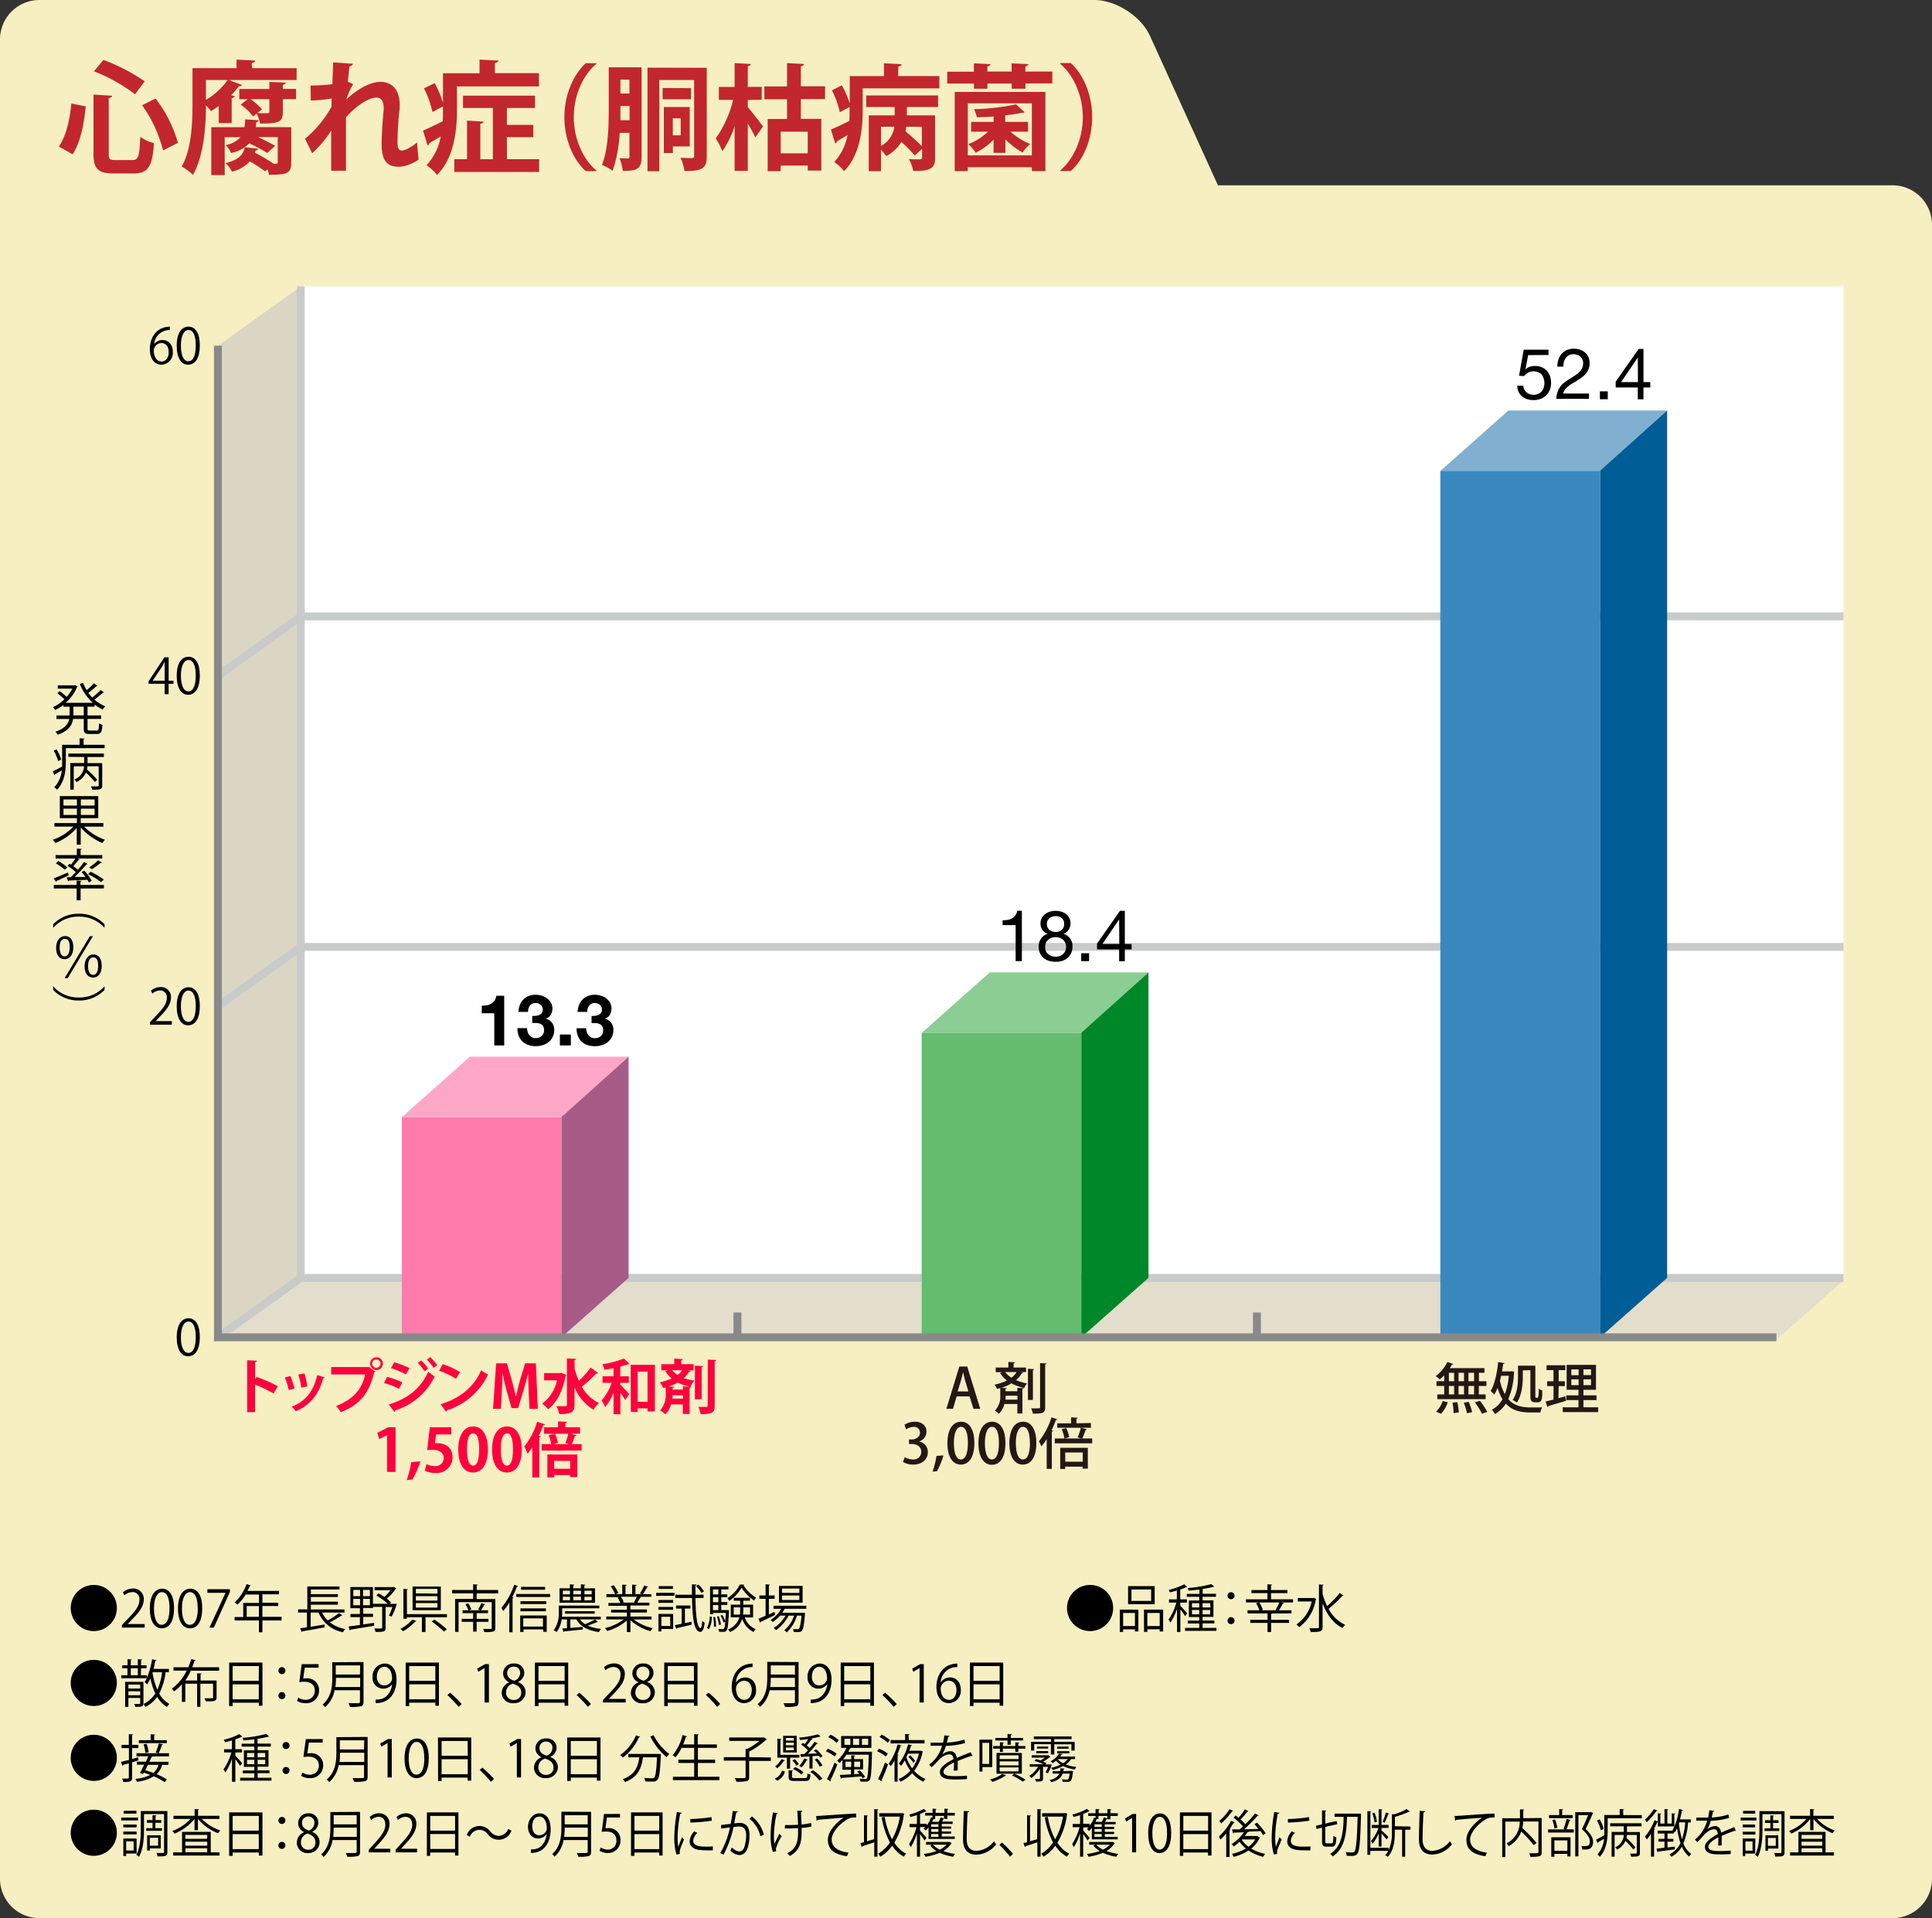 <svg xmlns="http://www.w3.org/2000/svg" viewBox="0 0 490 486.5"><rect x="0" y="0" width="490" height="486.5" fill="#333333" stroke="none"/><defs><style>.cls-1{fill:#f6efc2;}.cls-2{fill:#fff;}.cls-3{fill:#dbd6c4;}.cls-4{fill:#e3ddcb;}.cls-5,.cls-7{fill:none;stroke-miterlimit:10;stroke-width:2px;}.cls-5{stroke:#c9caca;}.cls-6{fill:#c1272d;}.cls-7{stroke:#898989;}.cls-8{fill:#ff003e;}.cls-9{fill:#ff7bac;}.cls-10{fill:#a75c87;}.cls-11{fill:#ffa7c7;}.cls-12{fill:#231815;}.cls-13{fill:#64bc6e;}.cls-14{fill:#00872a;}.cls-15{fill:#8bcd92;}.cls-16{fill:#3989bf;}.cls-17{fill:#005d95;}.cls-18{fill:#81afcf;}</style></defs><g id="レイヤー_2" data-name="レイヤー 2"><g id="レイヤー_1-2" data-name="レイヤー 1"><path class="cls-1" d="M150,47H480a10,10,0,0,1,10,10V476.5a10,10,0,0,1-10,10H10a10,10,0,0,1-10-10V10A10,10,0,0,1,10,0H277.52c5.5,0,11.86,4.1,14.14,9.1L308.9,47"/><polygon class="cls-2" points="467.56 72.61 76.29 72.61 55.27 87.68 55.27 339.19 450.54 339.19 467.56 324.12 467.56 72.61"/><polyline class="cls-3" points="76.29 324.12 76.29 72.61 55.27 87.68 55.27 339.19"/><polyline class="cls-4" points="76.29 324.72 467.56 324.72 450.54 339.79 55.27 339.79"/><polyline class="cls-5" points="55.27 255.23 76.29 240.17 467.56 240.17"/><polyline class="cls-5" points="55.27 171.4 76.29 156.33 467.56 156.33"/><polyline class="cls-5" points="76.29 72.61 76.29 324.12 467.56 324.12"/><line class="cls-5" x1="55.27" y1="339.19" x2="76.29" y2="324.12"/><path class="cls-6" d="M14.93,37.16c1.86-2.7,2.76-6.76,3.17-10.91l3.66.74c-.47,4.31-1.28,9.09-3.35,12.15ZM23.71,24l4.71.28c0,.28-.25.5-.84.59v14c0,1.52.22,1.73,1.71,1.73h4.28c1.55,0,1.8-1,2-5.89a11.24,11.24,0,0,0,3.48,1.61C38.65,42.18,37.63,44,33.88,44H28.79c-4,0-5.08-1.24-5.08-5.14Zm10.54-.09a43.29,43.29,0,0,0-10.42-5.83l2.39-2.88A46.87,46.87,0,0,1,36.7,20.63Zm7.1,14.23a34.24,34.24,0,0,0-5.3-11.44L39.46,25a33,33,0,0,1,5.67,11.25Z"/><path class="cls-6" d="M63.92,17.29H75.23v3H58.06l3.35,1.28a.77.77,0,0,1-.81.27,16.89,16.89,0,0,1-2,2.3l.93.22c-.06.24-.27.46-.77.52v6.33H55.48V26.87a18.35,18.35,0,0,1-1.95,1.3c-.31-.37-.81-1-1.3-1.46,0,5.12-.5,12.78-3.29,17.64a13.62,13.62,0,0,0-2.85-2.1c2.51-4.5,2.73-11.1,2.73-15.76v-9.2H60V15.12l4.71.24c0,.31-.24.5-.83.62Zm-11.69,3v5.06a18.69,18.69,0,0,0,5.52-5.06ZM73.87,32.26v8.93c0,2.92-1.21,3.13-5.67,3.13-.07-.43-.19-.93-.31-1.39l-.65.52a40.83,40.83,0,0,0-3.88-2.51,9.23,9.23,0,0,1-4.53,2.61,7.79,7.79,0,0,0-1.61-2.2c3.35-.78,4.43-2.11,4.87-4l3.41.37c0,.19-.28.37-.65.43l-.19.59a42.68,42.68,0,0,1,4.78,2.82c.8,0,1,0,1-.46V34.77h-5A45.47,45.47,0,0,1,69.78,37l-2,1.8a40,40,0,0,0-4.56-2.45,8.61,8.61,0,0,1-4.62,2.45,5.47,5.47,0,0,0-1.39-2,6.53,6.53,0,0,0,3.78-2h-4v9.61H53.59V32.26H62a16.24,16.24,0,0,0,.19-2l3.44.25a.7.7,0,0,1-.65.46c0,.43-.09.87-.12,1.27ZM72.51,20.94c-.07.28-.25.47-.78.56v1.06h3.35v2.6H71.73v3.23c0,2.6-1,2.94-5.77,2.94a9.57,9.57,0,0,0-.86-2.51l-.9.71a14.62,14.62,0,0,0-3.17-3l1.8-1.37H60.69v-2.6h7.63V20.79Zm-7.23,7.72c1.09.07,2.23.07,2.54.07s.5-.1.5-.47v-3.1H63.55a16.89,16.89,0,0,1,2.91,2.57Z"/><path class="cls-6" d="M78.76,21.69a45.78,45.78,0,0,0,5.55-.34c0-.5.19-5.4.19-5.52l5,.34c-.06.31-.31.56-.86.65-.16,1.3-.31,2.79-.41,3.94l1.34.56a23.14,23.14,0,0,0-1.74,3.9c3.25-3,6.39-4.46,8.62-4.46,3.13,0,4.93,2.14,4.93,5.95,0,.37,0,.75-.06,1.12a78,78,0,0,0-.5,8c0,1.58.16,2.35,1.15,2.35.8,0,2.66-1.05,3.84-2.07,0,1,.25,3.53.37,4.34a9.87,9.87,0,0,1-4.93,1.86c-3.34,0-4.46-1.86-4.46-5.8,0-.4,0-3,.46-8a8.68,8.68,0,0,0,.07-1c0-1.89-.69-2.76-1.83-2.76-1.83,0-4.87,1.8-7.75,5,0,6,0,11.94,0,13.55H84l0-10.17a28,28,0,0,1-4.83,5.74l-1.8-3.69a28.21,28.21,0,0,0,6.7-8.1c0-.68,0-1.36.06-2.11a37,37,0,0,1-5.3.53Z"/><path class="cls-6" d="M115.9,21.91v6c0,5-.71,12.18-5.05,16.46a13.59,13.59,0,0,0-2.67-2.48,14.18,14.18,0,0,0,3.6-7.28c-1.09.65-2.08,1.24-2.85,1.67a.75.75,0,0,1-.47.62l-1.18-3.78c1.3-.56,3.1-1.4,5-2.36.07-1,.07-1.73.07-3.78l-2.67,1.43a25.93,25.93,0,0,0-2.14-6l2.7-1.33a26.06,26.06,0,0,1,2.11,5v-7.5h9.27V15.12l4.77.24c0,.31-.28.5-.87.62v2.58h11.17v3.35Zm12.68,18.47h8.16v3.23H115.22V40.38h3.23V30.59l4.18.25c0,.27-.25.43-.81.55v9H125v-13h-7.57V24.26h18.27v3.13h-7.14v4.28h6.7V34.8h-6.7Z"/><path class="cls-6" d="M151.26,16.17c-3.16,2.64-5.74,7.72-5.74,13.55s2.64,11,5.74,13.54v.15h-2.69c-3-2.64-5.43-7.77-5.43-13.69s2.44-11,5.43-13.69h2.69Z"/><path class="cls-6" d="M162.72,17.07V39.76c0,3.1-1.16,3.59-4.76,3.59a14.06,14.06,0,0,0-.84-3.22c.87.06,1.8.06,2.11.06s.41-.12.41-.49v-6h-2.47a35.48,35.48,0,0,1-1.79,9.63,12.43,12.43,0,0,0-2.7-1.51c1.59-4,1.71-9.92,1.71-14.18V17.07Zm-5.37,9.81c0,1.82,0,2.61,0,3.62h2.32V26.88Zm2.29-6.68h-2.29v3.51h2.29Zm19.61-3V39.55c0,2.93-.81,3.89-5.66,3.83a11,11,0,0,0-1-3.36c.78,0,1.56.08,2.17.08,1.16,0,1.28,0,1.28-.58V20.29h-8.82V43.44h-3V17.16Zm-4,5.16v2.82h-7.2V22.32Zm-.32,14.77h-4.27v1.68h-2.29V27.14h6.56ZM172.64,30h-2v4.32h2Z"/><path class="cls-6" d="M189.66,25.34v1.83c1,1.16,3.36,4.17,3.85,4.93l-1.94,2.75c-.41-.93-1.16-2.23-1.91-3.51v12h-3.34V32a23.78,23.78,0,0,1-3.13,6.35,17.47,17.47,0,0,0-1.66-3.25,28.52,28.52,0,0,0,4.41-9.77h-3.62V22.06h4V16l4.09.23c0,.29-.23.43-.75.55v5.25h3.53v3.28Zm19.6-.2h-6.14v5h5.19V43.26h-3.45V42H198v1.42H194.7V30.18h4.91v-5h-5.75V21.92h5.75V16l4.29.23c0,.32-.23.46-.78.58v5.08h6.14Zm-4.4,13.74V33.4H198v5.48Z"/><path class="cls-6" d="M227.79,19.28h10.45v3.13H218.8V28c0,4.67-.67,11.4-4.73,15.4a12.4,12.4,0,0,0-2.49-2.32,13.28,13.28,0,0,0,3.36-6.82c-1,.61-1.94,1.16-2.67,1.57a.69.69,0,0,1-.43.58l-1.1-3.54c1.22-.52,2.9-1.3,4.67-2.2.06-.93.06-1.63.06-3.54L213,28.47a24.09,24.09,0,0,0-2-5.57l2.52-1.25a24.11,24.11,0,0,1,2,4.65v-7h8.67V16.06l4.47.23c0,.29-.27.46-.82.58Zm-8.09,7.86V24.21h18.22v2.93H230v2.11h7.16V40c0,2.43-.78,3.45-5.54,3.36a10.27,10.27,0,0,0-1.1-3c.67,0,1.42.06,2,.06,1.19,0,1.34,0,1.34-.46V37.75L232,39.44A32.77,32.77,0,0,0,228.61,36a9.81,9.81,0,0,1-3.86,3.6A10.13,10.13,0,0,0,223.44,38v5.42h-3.1V29.25h6.58V27.14Zm3.74,5V37a6.33,6.33,0,0,0,3.37-4.85Zm6.41,0c-.06.38-.11.79-.2,1.16,1.39,1.17,3.1,2.67,4.15,3.78V32.18Z"/><path class="cls-6" d="M260.07,18.15h6.82v3h-6.82V22.5h-3.48V21.19h-6.15V22.5H247V21.19h-6.76v-3H247V16.06l4.2.2c0,.29-.26.46-.78.58v1.31h6.15V16.06l4.24.2c0,.32-.24.46-.76.58ZM242.14,43.41V23.31h23v20.1H261.7v-1H245.45v1Zm19.56-17.2H245.45v13.2H261.7ZM252,38.77V35.43a17.56,17.56,0,0,1-4.53,3.31,10.88,10.88,0,0,0-1.88-2.18,15.29,15.29,0,0,0,5-3.16h-4.29V30.91H252V29.54c-1.43.12-2.88.18-4.24.21a9.37,9.37,0,0,0-.72-2.06,60.26,60.26,0,0,0,10.67-1.22l2.15,2a.54.54,0,0,1-.38.12.77.77,0,0,1-.26,0,38.51,38.51,0,0,1-4.27.66v1.66h5.78V33.4h-4.44a16.39,16.39,0,0,0,5,3.11,11.06,11.06,0,0,0-1.94,2.17A18.87,18.87,0,0,1,255,35.35v3.42Z"/><path class="cls-6" d="M268.88,43.26c3.16-2.63,5.75-7.71,5.75-13.54s-2.64-11-5.75-13.55V16h2.7c3,2.64,5.42,7.77,5.42,13.69s-2.4,11.05-5.42,13.69h-2.7Z"/><path d="M23.79,402a5.85,5.85,0,1,1-5.85,5.85A5.84,5.84,0,0,1,23.79,402Z"/><path d="M36.69,412.82H30.93v-.66l.95-1c2.31-2.34,3.48-3.76,3.48-5.35a1.75,1.75,0,0,0-1.86-2,3.24,3.24,0,0,0-1.95.81l-.36-.76a3.82,3.82,0,0,1,2.52-.95,2.6,2.6,0,0,1,2.75,2.77c0,1.84-1.29,3.4-3.31,5.42l-.76.81v0h4.3Z"/><path d="M38,408c0-3.4,1.32-5.05,3.14-5.05s3,1.74,3,4.92c0,3.38-1.18,5.13-3.12,5.13C39.21,413,38,411.23,38,408Zm5-.07c0-2.44-.59-4.11-1.95-4.11-1.16,0-2,1.54-2,4.11s.72,4.18,1.94,4.18C42.46,412.09,43,410.22,43,407.91Z"/><path d="M45.14,408c0-3.4,1.33-5.05,3.15-5.05s3,1.74,3,4.92c0,3.38-1.18,5.13-3.12,5.13C46.37,413,45.14,411.23,45.14,408Zm5-.07c0-2.44-.58-4.11-2-4.11-1.16,0-2,1.54-2,4.11s.72,4.18,1.94,4.18C49.62,412.09,50.17,410.22,50.17,407.91Z"/><path d="M52.6,403.08h5.71v.69l-4.07,9.05H53.13L57.2,404v0H52.6Z"/><path d="M71.41,410.09V411H66.55v3h-.88v-3H59.5v-.86h2.19v-3.58h4v-2.13H62.31A12.08,12.08,0,0,1,60.23,407a4.45,4.45,0,0,0-.7-.57,12,12,0,0,0,3-4.64l1.11.35a.25.25,0,0,1-.3.11,12,12,0,0,1-.59,1.26h8v.86H66.55v2.13h4v.84h-4v2.74Zm-8.84,0h3.1v-2.74h-3.1Z"/><path d="M81.68,409a7.69,7.69,0,0,0,1.43,2A21.18,21.18,0,0,0,86,409.14l.84.6a.33.33,0,0,1-.29.06,32.43,32.43,0,0,1-2.9,1.68,8.88,8.88,0,0,0,3.89,1.7A4.37,4.37,0,0,0,87,414a8.38,8.38,0,0,1-6.21-5h-2v3.62l3.54-.6,0,.73c-2.06.39-4.27.79-5.64,1a.22.22,0,0,1-.17.19l-.39-.95,1.72-.25V409H75.6v-.81h2.34v-5.8H86.1v.75H78.84v1.19H85.7v.73H78.84v1.18H85.7V407H78.84v1.22h8.52V409Z"/><path d="M100.16,406.75l.48.05A18.23,18.23,0,0,1,99.35,410a2.16,2.16,0,0,1-.71-.23,15.66,15.66,0,0,0,.88-2.17H97.8v5.23c0,1.05-.45,1.08-2.56,1.08a3.46,3.46,0,0,0-.3-.87l1.32,0c.59,0,.67,0,.67-.28v-5.2H94.59v.29H92.12v1.46H94.6v.8H92.12V412l2.76-.39,0,.74c-2.22.38-4.57.74-6,1a.25.25,0,0,1-.19.18l-.27-1,2.86-.37v-2h-2.4v-.8h2.4v-1.46H88.86v-5.37h5.73v4.25h3.75a14,14,0,0,0-2.89-2.09l.57-.55a14.39,14.39,0,0,1,1.47.89A9.54,9.54,0,0,0,99,403.33H95v-.79H99.7l.17-.06.66.42a.47.47,0,0,1-.18.12,12.48,12.48,0,0,1-2.26,2.43,9.35,9.35,0,0,1,1.09,1l-.32.35h1.3Zm-10.55-3.5v1.59h1.71v-1.59Zm0,2.29v1.61h1.71v-1.61Zm4.2-.7v-1.59H92.08v1.59Zm0,2.31v-1.61H92.08v1.61Z"/><path d="M105.63,411.17a.25.25,0,0,1-.27.1,15.1,15.1,0,0,1-3.1,2.47,6.24,6.24,0,0,0-.69-.58,10.53,10.53,0,0,0,3-2.39Zm-2.42-1.77h10.14v.79h-5.42v3.73H107v-3.73h-3.81v.38h-.87V403l1.13.08c0,.09-.08.16-.26.17Zm8.59-7v6h-7.16v-6Zm-.85,1.8V403h-5.48v1.13Zm0,1.77v-1.13h-5.48v1.13Zm0,1.78v-1.15h-5.48v1.15Zm1.63,6.06a26.11,26.11,0,0,0-3.1-2.55l.71-.47a27.08,27.08,0,0,1,3.15,2.47Z"/><path d="M126.33,404.14h-5.44v1.43h4.73v7.31c0,.55-.14.81-.54.94a9.06,9.06,0,0,1-2.24.13,3.74,3.74,0,0,0-.32-.79l1.19,0c1,0,1,0,1-.3v-6.5H116.3v7.54h-.87v-8.35H120v-1.43h-5.34v-.84H120v-1.45l1.17.08c0,.09-.09.15-.27.18v1.19h5.44Zm-2.45,7.21h-3v2.48H120v-2.48h-2.89v-.75H120v-1.45h-2.67v-.72h1.45a6.33,6.33,0,0,0-.73-1.55l.7-.2a5.73,5.73,0,0,1,.78,1.54l-.66.21h2.94l-.52-.2a11.42,11.42,0,0,0,.79-1.61l1,.28a.27.27,0,0,1-.26.12,15,15,0,0,1-.82,1.41h1.77v.72h-2.88v1.45h3Z"/><path d="M129.2,406.44a15.82,15.82,0,0,1-1.59,2.17,6.66,6.66,0,0,0-.45-.82,17.52,17.52,0,0,0,3.25-5.85l1,.35a.29.29,0,0,1-.3.12,23,23,0,0,1-1.2,2.69l.35.09c0,.08-.09.14-.26.15V414h-.84Zm1.74-2.14h8.58v.75h-8.58Zm1,9.62v-4.17h6.72v4.14h-.88v-.61h-5v.64Zm6.61-7.8v.73H132v-.73ZM132,408.67v-.73h6.46v.73Zm6.24-6.19v.73h-6.1v-.73Zm-.53,8h-5v2.07h5Z"/><path d="M151.64,411.36a.24.24,0,0,1-.17.07h-.11c-.58.26-1.51.62-2.3.88a10.47,10.47,0,0,0,3.4.83,3.22,3.22,0,0,0-.55.81c-2.76-.37-4.73-1.42-5.72-3.21h-1.54v2.15l3.16-.24v.66l-4.72.46a.19.19,0,0,1-.18.16l-.28-.89,1.17-.08v-2.22h-1.37a6.84,6.84,0,0,1-1.25,3.22,3.12,3.12,0,0,0-.74-.45,7.4,7.4,0,0,0,1.28-4.61v-1.66H152v.68h-9.43v1c0,.35,0,.74-.05,1.14h9.84v.68h-5.29a4.72,4.72,0,0,0,1.33,1.21,21.2,21.2,0,0,0,2.52-1.19Zm-.73-8.52v3.66h-9v-3.66h2.62v-1l1.11.08c0,.09-.08.16-.25.17v.76h1.94v-1l1.13.08c0,.09-.09.16-.26.18v.75Zm-8.17.62v.91h1.82v-.91Zm0,1.51v.91h1.82V405Zm8.09,4.31h-7.51v-.62h7.51Zm-3.47-5.82h-1.94v.91h1.94Zm0,1.51h-1.94v.91h1.94Zm2.7-.6v-.91h-1.83v.91Zm0,1.51V405h-1.83v.91Z"/><path d="M165.25,410.75h-4.51a12,12,0,0,0,4.82,2.21,3.94,3.94,0,0,0-.59.77,12.85,12.85,0,0,1-5.08-2.78v3H159V411a13.23,13.23,0,0,1-5,2.68,3.38,3.38,0,0,0-.58-.74,12.54,12.54,0,0,0,4.77-2.2h-4.43V410H159V409h-4v-.71h4v-1h-4.69v-.72h3a5.88,5.88,0,0,0-.68-1.38l.51-.11h-3.33v-.76H156a10.4,10.4,0,0,0-1.09-2l.74-.26a8.4,8.4,0,0,1,1.15,2l-.69.26h1.71v-2.4l1.1.07c0,.13-.11.19-.28.22v2.11h1.69v-2.4l1.13.07c0,.13-.13.19-.3.22v2.11h1.64l-.48-.19a12.19,12.19,0,0,0,1.06-2l1,.35c0,.08-.13.11-.27.11a19.44,19.44,0,0,1-1.06,1.75h2.13V405h-2.93l.37.12c0,.09-.14.13-.27.12a14.27,14.27,0,0,1-.73,1.25h3.08v.72h-4.82v1h4.19V409h-4.19V410h5.36Zm-4.46-4.35a13.25,13.25,0,0,0,.73-1.41h-4.05a6.17,6.17,0,0,1,.72,1.39l-.41.1H161Z"/><path d="M166.42,404.77V404h4.64v.73Zm4.31,4.58v3.82h-3v.61H167v-4.43Zm0-3.54v.72H167v-.72ZM167,408.3v-.72h3.72v.72Zm3.67-6V403h-3.6v-.71Zm-.7,7.77h-2.23v2.34H170Zm3.74,1.61,1.65-.35.07.74c-1.38.33-2.83.68-3.74.87a.2.2,0,0,1-.16.19l-.38-.93,1.74-.35V408h-1.43v-.79h3.63V408h-1.38Zm4.72-6.38h-2.05c.07,4.09.35,7.47,1.3,7.67h0c.18,0,.35-.83.44-1.86a2.7,2.7,0,0,0,.59.47c-.16,1.58-.54,2.32-1.1,2.32a.65.65,0,0,1-.27-.05c-1.44-.39-1.73-4.11-1.83-8.55h-4.24v-.82h4.22l0-2.64,1.16.05c0,.11-.09.17-.27.2,0,.8,0,1.61,0,2.39h2.07Zm-1.29-3.39a8.68,8.68,0,0,1,1.41,1.7l-.65.39a8.34,8.34,0,0,0-1.38-1.76Z"/><path d="M180.52,410.09a6.26,6.26,0,0,1-.71,3.12l-.52-.3A6.06,6.06,0,0,0,180,410Zm3.93-1.72.43,0a1.2,1.2,0,0,0,0,.28c-.16,3.35-.3,4.51-.62,4.9s-.42.33-1.15.33c-.22,0-.48,0-.73,0a2.26,2.26,0,0,0-.19-.72c.47,0,.88.06,1.07.06.5,0,.58-.52.7-1.88l-.44.19a8.29,8.29,0,0,0-.76-1.75l.44-.15a8,8,0,0,1,.76,1.65h0c0-.56.09-1.27.13-2.19h-3.25v.34h-.75v-7.06h4.66v.76h-1.82v1.25h1.54v.71h-1.54v1.26h1.54v.72h-1.54v1.3h1.37Zm-2.26-5.22h-1.37v1.25h1.37Zm0,3.22v-1.26h-1.37v1.26Zm-1.37.72v1.3h1.37v-1.3Zm.26,5.5a12.42,12.42,0,0,0-.19-2.44l.49,0a14.19,14.19,0,0,1,.22,2.41Zm1.21-2.67a9.85,9.85,0,0,1,.56,2.12l-.5.12a10,10,0,0,0-.52-2.13Zm6.44-8a.2.2,0,0,1-.17.16,9.7,9.7,0,0,0,3.19,3.12,4.77,4.77,0,0,0-.49.77,11.21,11.21,0,0,1-3.19-3.28,9.73,9.73,0,0,1-3.13,3.35,3.48,3.48,0,0,0-.44-.69,8.88,8.88,0,0,0,3.16-3.47Zm2.27,8.31h-2.12a5,5,0,0,0,2.8,3,3.27,3.27,0,0,0-.59.7,5.8,5.8,0,0,1-2.85-3.34,5.3,5.3,0,0,1-3.06,3.34,3.18,3.18,0,0,0-.55-.62,4.8,4.8,0,0,0,2.89-3.11h-2.18V407h2.38v-1H186.1v-.74h4.11V406h-1.69v1H191Zm-4.91-.71h1.57a9.9,9.9,0,0,0,.06-1.21v-.63h-1.63Zm4.14-1.84h-1.71v.64q0,.6-.06,1.2h1.77Z"/><path d="M195,409.48l1.43-.65a5.21,5.21,0,0,1,.19.77c-1.34.65-2.77,1.33-3.68,1.75a.26.26,0,0,1-.15.22l-.43-1c.5-.2,1.12-.46,1.81-.76v-4.3h-1.58v-.85h1.58v-2.83l1.08.08c0,.09-.08.14-.25.17v2.58h1.47v.85H195Zm9.51-1.43H199a9.33,9.33,0,0,1-.6,1h5.14l.18,0,.48.08-.05.26c-.22,2.82-.43,3.85-.78,4.23s-.64.32-1.31.32l-.75,0a1.68,1.68,0,0,0-.19-.73c.51,0,1,0,1.16,0s.3,0,.4-.13.43-1.12.61-3.3h-1.17a9.47,9.47,0,0,1-2.56,4.24,3.05,3.05,0,0,0-.66-.51,8,8,0,0,0,2.49-3.73H200a10.06,10.06,0,0,1-3.17,3.68,2.93,2.93,0,0,0-.6-.56,8.69,8.69,0,0,0,3-3.12h-1.4a8.94,8.94,0,0,1-1.84,1.61,6.85,6.85,0,0,0-.55-.52,7.72,7.72,0,0,0,2.67-2.82h-1.93v-.77h8.32Zm-.95-5.8v4.24h-6v-4.24Zm-.82,1.78v-1.12h-4.41V404Zm0,1.78v-1.13h-4.41v1.13Z"/><path d="M276.48,402a5.85,5.85,0,1,1-5.86,5.85A5.84,5.84,0,0,1,276.48,402Z"/><path d="M284,413.91v-5.65h4.72v5.54h-.87v-.54h-3v.65Zm3.85-4.81h-3v3.32h3Zm5-6.8v4.58h-6.74V402.3Zm-.89,3.75v-2.9h-5v2.9Zm-1.83,2.21H295v5.55h-.88v-.56H291v.65h-.85Zm.85,4.16h3.15V409.1H291Z"/><path d="M299.37,407.32c.39.36,1.48,1.57,1.73,1.9l-.54.67a15.23,15.23,0,0,0-1.19-1.69v5.72h-.85v-5.87a14.55,14.55,0,0,1-1.69,3.51,3.24,3.24,0,0,0-.47-.78,14.31,14.31,0,0,0,2-4.3h-1.88v-.82h2v-2.24c-.6.18-1.21.34-1.79.47a2.15,2.15,0,0,0-.29-.64,15.58,15.58,0,0,0,3.94-1.42l.77.65a.35.35,0,0,1-.26.06,9.35,9.35,0,0,1-1.52.62v2.5h1.7v.82h-1.7ZM305,412.9h3.51v.74h-7.95v-.74h3.6v-1.13h-2.91v-.72h2.91v-.92h-2.64v-4.19h2.64V405H301v-.73h3.21v-1.11c-.93.11-1.87.2-2.76.27a2.27,2.27,0,0,0-.22-.65,31.87,31.87,0,0,0,6-1l.73.65a.17.17,0,0,1-.14.05h-.11a20,20,0,0,1-2.69.53v1.23h3.38V405H305v.91h2.76v4.19H305v.92h3v.72h-3Zm-2.69-6.28v1.08h1.85v-1.08Zm0,2.83h1.85v-1.1h-1.85Zm4.62-2.83H305v1.08H307Zm0,2.83v-1.1H305v1.1Z"/><path d="M313.11,404.72a.89.89,0,1,1-.88-.88A.87.87,0,0,1,313.11,404.72Zm0,6.32a.89.89,0,1,1-.88-.87A.87.87,0,0,1,313.11,411Z"/><path d="M327.94,405.64v.8H325l.63.19c0,.09-.13.13-.29.14a19,19,0,0,1-1,1.66h3.2v.79h-4.9c0,.08-.1.12-.26.14v1.48h4.55v.78h-4.55v2.32h-.91v-2.32H317.1v-.78h4.38v-1.62H316.4v-.79h3a9,9,0,0,0-.83-1.81l.61-.18H316v-.8h5.45v-1.57h-4.06v-.78h4.06v-1.46l1.17.08c0,.09-.09.16-.26.18v1.2h4.16v.78h-4.16v1.57Zm-4.26,2.79-.2-.07a13.44,13.44,0,0,0,1-1.92H319.4a8.63,8.63,0,0,1,.88,1.87l-.35.12Z"/><path d="M333.23,405.28l.63.29a.43.43,0,0,1-.15.15,10.9,10.9,0,0,1-4.21,7,3.32,3.32,0,0,0-.7-.7,9.33,9.33,0,0,0,3.87-5.83h-3.52v-.88h3.93Zm2.21-1a17.73,17.73,0,0,0,1.15,3.08,25.23,25.23,0,0,0,3.22-3.34l.92.68a.28.28,0,0,1-.28.08,34.44,34.44,0,0,1-3.49,3.29,9.16,9.16,0,0,0,4.22,4.05,3.73,3.73,0,0,0-.68.79c-2.37-1.13-4-3.45-5.06-6.27v6c0,1.18-.54,1.29-3,1.29a3.94,3.94,0,0,0-.36-.95h1.31c1.09,0,1.13,0,1.13-.35V401.87l1.17.07c0,.1-.08.17-.26.18Z"/><path d="M23.79,421a5.85,5.85,0,1,1-5.85,5.85A5.84,5.84,0,0,1,23.79,421Z"/><path d="M42.84,424.12H42a16.18,16.18,0,0,1-1.61,5.43,6.45,6.45,0,0,0,2.57,2.63,4.2,4.2,0,0,0-.62.76,7.07,7.07,0,0,1-2.47-2.56,8.24,8.24,0,0,1-3,2.56,3.24,3.24,0,0,0-.48-.74,7.27,7.27,0,0,0,3-2.69,17.21,17.21,0,0,1-1.25-3.81,9,9,0,0,1-.82,1.52,4.53,4.53,0,0,0-.66-.56,6.73,6.73,0,0,0,.57-1H30.75v-.76h1.57v-1.76H31v-.76h1.35v-1.55l1.07.07c0,.09-.09.16-.25.18v1.3h1.79v-1.55l1.08.07c0,.09-.07.16-.26.18v1.3h1.39v.76H35.75v1.76h1.5v.68a19.37,19.37,0,0,0,1.32-4.73l1.11.23c0,.09-.1.14-.29.16-.13.69-.27,1.39-.45,2.06h3.9Zm-6.46,2.45V432c0,.88-.42.92-2.06.92a3,3,0,0,0-.26-.74h.81c.62,0,.69,0,.69-.21v-1.3h-3v2.26h-.82v-6.35Zm-.82.7h-3v1h3Zm-3,2.7h3v-1h-3Zm.61-6.83v1.76h1.79v-1.76Zm5.56,1-.05.15a18.85,18.85,0,0,0,1.23,4.3,15.56,15.56,0,0,0,1.2-4.45Z"/><path d="M55.59,423.75h-7.2A15.83,15.83,0,0,1,47,426.23h3v-1.82l1.13.06c0,.1-.08.16-.26.19v1.57h4.06v4.29c0,1-.52,1-2.76,1a3.78,3.78,0,0,0-.3-.78c.44,0,.86,0,1.2,0h.69c.22,0,.28-.07.28-.26v-3.44H50.82v5.87H50v-5.87H47v4.62h-.87v-4.47a11.48,11.48,0,0,1-2,1.82,5.37,5.37,0,0,0-.54-.74,11.82,11.82,0,0,0,3.76-4.55H44v-.85h3.77a17,17,0,0,0,.73-2.07l1.14.3a.32.32,0,0,1-.31.15c-.17.53-.36,1.08-.58,1.62h6.82Z"/><path d="M58.13,421.69h8.43v10.95h-.91v-.78H59v.86h-.89Zm7.52.89H59v3.73h6.63ZM59,431h6.63v-3.8H59Z"/><path d="M72.39,423.72a.89.89,0,1,1-.89-.88A.88.88,0,0,1,72.39,423.72Zm0,6.32a.89.89,0,1,1-.89-.87A.88.88,0,0,1,72.39,430Z"/><path d="M80.8,422.08v.9H77.3l-.4,2.76a4.62,4.62,0,0,1,.75-.06,3,3,0,0,1,3.28,3A3.23,3.23,0,0,1,77.57,432a4.27,4.27,0,0,1-2.23-.58l.31-.84a3.56,3.56,0,0,0,1.92.55,2.22,2.22,0,0,0,2.27-2.31c0-1.33-.86-2.27-2.68-2.27a8.15,8.15,0,0,0-1.25.09l.61-4.54Z"/><path d="M92.2,421.55v10.09c0,.67-.18,1-.66,1.13a11,11,0,0,1-2.77.15,5.79,5.79,0,0,0-.38-.92c.62,0,1.22,0,1.69,0,1.13,0,1.21,0,1.21-.4v-2.9H84.85A7.36,7.36,0,0,1,82.46,433a3.08,3.08,0,0,0-.65-.65c2.24-1.9,2.46-4.59,2.46-6.75v-4Zm-7,4a16.76,16.76,0,0,1-.14,2.34h6.28v-2.34Zm6.14-3.14H85.15v2.31h6.14Z"/><path d="M99.42,427.22a2.78,2.78,0,0,1-2.24,1.08,2.71,2.71,0,0,1-2.69-2.95,3.19,3.19,0,0,1,3.08-3.42c1.82,0,3,1.58,3,4.07,0,3.23-1.64,5.48-4.14,5.87a5.12,5.12,0,0,1-1.16.09v-.89a5.63,5.63,0,0,0,1-.07c1.63-.23,2.87-1.56,3.19-3.78Zm-3.84-1.94c0,1.31.74,2.2,1.86,2.2a2,2,0,0,0,2-1.59c0-1.87-.68-3.13-2-3.13C96.35,422.76,95.58,423.82,95.58,425.28Z"/><path d="M102.89,421.69h8.43v10.95h-.91v-.78h-6.63v.86h-.89Zm7.52.89h-6.63v3.73h6.63ZM103.78,431h6.63v-3.8h-6.63Z"/><path d="M114.16,429.34a25,25,0,0,1,2.93,2.87l-.78.71a29.1,29.1,0,0,0-2.84-3Z"/><path d="M122.89,431.82V423.1h0l-1.6.92-.26-.81,2-1.13H124v9.74Z"/><path d="M129.12,426.66a2.46,2.46,0,0,1-1.52-2.2,2.55,2.55,0,0,1,2.75-2.53,2.39,2.39,0,0,1,2.62,2.36,2.54,2.54,0,0,1-1.6,2.3v.06a2.77,2.77,0,0,1,1.94,2.54,2.86,2.86,0,0,1-3.07,2.79,2.72,2.72,0,0,1-3-2.59,2.9,2.9,0,0,1,1.89-2.68Zm3.08,2.65c0-1.22-.82-1.84-2.11-2.26a2.3,2.3,0,0,0-1.75,2.17,1.85,1.85,0,0,0,1.91,1.95A1.81,1.81,0,0,0,132.2,429.31Zm-3.57-4.95c0,1,.72,1.61,1.8,1.93a2.07,2.07,0,0,0,1.49-1.91,1.53,1.53,0,0,0-1.6-1.66A1.58,1.58,0,0,0,128.63,424.36Z"/><path d="M135.67,421.69h8.44v10.95h-.91v-.78h-6.63v.86h-.9Zm7.53.89h-6.63v3.73h6.63ZM136.57,431h6.63v-3.8h-6.63Z"/><path d="M146.94,429.34a25.08,25.08,0,0,1,2.94,2.87l-.78.71a29.23,29.23,0,0,0-2.85-3Z"/><path d="M158.69,431.82h-5.75v-.66l.94-1c2.32-2.34,3.49-3.76,3.49-5.35a1.76,1.76,0,0,0-1.86-2,3.24,3.24,0,0,0-1.95.81l-.36-.76a3.8,3.8,0,0,1,2.52-.95,2.59,2.59,0,0,1,2.74,2.77c0,1.84-1.29,3.4-3.3,5.42l-.77.81v0h4.3Z"/><path d="M161.91,426.66a2.45,2.45,0,0,1-1.53-2.2,2.56,2.56,0,0,1,2.76-2.53,2.38,2.38,0,0,1,2.61,2.36,2.55,2.55,0,0,1-1.59,2.3v.06a2.76,2.76,0,0,1,1.93,2.54A2.86,2.86,0,0,1,163,432a2.72,2.72,0,0,1-3-2.59,2.88,2.88,0,0,1,1.89-2.68Zm3.08,2.65c0-1.22-.82-1.84-2.11-2.26a2.3,2.3,0,0,0-1.75,2.17,1.85,1.85,0,0,0,1.91,1.95A1.81,1.81,0,0,0,165,429.31Zm-3.58-4.95c0,1,.73,1.61,1.81,1.93a2.07,2.07,0,0,0,1.48-1.91,1.53,1.53,0,0,0-1.6-1.66A1.58,1.58,0,0,0,161.41,424.36Z"/><path d="M168.46,421.69h8.44v10.95H176v-.78h-6.64v.86h-.89Zm7.53.89h-6.64v3.73H176ZM169.35,431H176v-3.8h-6.64Z"/><path d="M179.73,429.34a25.08,25.08,0,0,1,2.94,2.87l-.78.71a29.23,29.23,0,0,0-2.85-3Z"/><path d="M186.72,426.66a2.75,2.75,0,0,1,2.28-1.2c1.65,0,2.75,1.24,2.75,3.11a3.12,3.12,0,0,1-3,3.41c-1.89,0-3.17-1.58-3.17-4.1s1.22-5.34,4.38-5.86a7.84,7.84,0,0,1,.91-.09l0,.89a4.11,4.11,0,0,0-4.22,3.84Zm3.94,2c0-1.5-.8-2.37-2-2.37a2.13,2.13,0,0,0-2,1.85c0,1.78.77,3,2.12,3C189.92,431.13,190.66,430.12,190.66,428.65Z"/><path d="M202.53,421.55v10.09c0,.67-.18,1-.66,1.13a10.94,10.94,0,0,1-2.77.15,5,5,0,0,0-.38-.92c.63,0,1.22,0,1.69,0,1.13,0,1.21,0,1.21-.4v-2.9h-6.43a7.43,7.43,0,0,1-2.4,4.21,3.08,3.08,0,0,0-.65-.65c2.24-1.9,2.46-4.59,2.46-6.75v-4Zm-7.05,4a16.76,16.76,0,0,1-.14,2.34h6.28v-2.34Zm6.14-3.14h-6.14v2.31h6.14Z"/><path d="M209.75,427.22a2.78,2.78,0,0,1-2.24,1.08,2.71,2.71,0,0,1-2.69-2.95,3.19,3.19,0,0,1,3.08-3.42c1.82,0,3,1.58,3,4.07,0,3.23-1.64,5.48-4.14,5.87a5.08,5.08,0,0,1-1.15.09v-.89a5.58,5.58,0,0,0,1-.07c1.64-.23,2.87-1.56,3.2-3.78Zm-3.84-1.94c0,1.31.74,2.2,1.86,2.2a2,2,0,0,0,2-1.59c0-1.87-.69-3.13-2-3.13C206.68,422.76,205.91,423.82,205.91,425.28Z"/><path d="M213.22,421.69h8.43v10.95h-.91v-.78h-6.63v.86h-.89Zm7.52.89h-6.63v3.73h6.63ZM214.11,431h6.63v-3.8h-6.63Z"/><path d="M224.49,429.34a25.89,25.89,0,0,1,2.94,2.87l-.78.71a29.23,29.23,0,0,0-2.85-3Z"/><path d="M233.22,431.82V423.1h0l-1.6.92-.26-.81,2-1.13h.93v9.74Z"/><path d="M238.65,426.66a2.72,2.72,0,0,1,2.27-1.2c1.65,0,2.76,1.24,2.76,3.11a3.13,3.13,0,0,1-3,3.41c-1.9,0-3.18-1.58-3.18-4.1s1.23-5.34,4.39-5.86a7.46,7.46,0,0,1,.91-.09v.89a4.1,4.1,0,0,0-4.21,3.84Zm3.93,2c0-1.5-.8-2.37-2-2.37a2.13,2.13,0,0,0-2,1.85c0,1.78.77,3,2.12,3C241.84,431.13,242.58,430.12,242.58,428.65Z"/><path d="M246,421.69h8.44v10.95h-.91v-.78H246.9v.86H246Zm7.53.89H246.9v3.73h6.63ZM246.9,431h6.63v-3.8H246.9Z"/><path d="M23.79,440a5.85,5.85,0,1,1-5.85,5.85A5.84,5.84,0,0,1,23.79,440Z"/><path d="M35.13,446.48,33.5,447v3.88c0,1-.5,1.09-2.24,1.09a2.92,2.92,0,0,0-.28-.85c.29,0,.55,0,.78,0,.91,0,.91,0,.91-.28v-3.61l-1.49.43a.23.23,0,0,1-.17.21l-.31-1,2-.49v-3H30.83v-.82h1.84v-2.71l1.09.06c0,.11-.07.16-.26.18v2.47h1.59v.82H33.5v2.75l1.54-.42Zm7.72-1H38.73c0,.09-.12.13-.27.11-.17.38-.37.82-.59,1.27h4.85v.76H41.11A5,5,0,0,1,39.74,450a15,15,0,0,1,2.59,1.34l-.57.69A15.17,15.17,0,0,0,39,450.53a10.1,10.1,0,0,1-4.29,1.38,3.13,3.13,0,0,0-.37-.73,10.23,10.23,0,0,0,3.77-1c-.56-.22-1.12-.4-1.66-.57l-.18.34-.76-.26c.31-.56.68-1.32,1.05-2.1H34.73v-.76H37c.22-.49.43-.95.61-1.38h-3v-.77h8.25Zm-.54-4.12v.76h-7.1v-.76h3v-1.47l1.13.06c0,.09-.07.16-.24.18v1.23Zm-5.13.92a9.17,9.17,0,0,1,.52,2.14l-.82.2a8.92,8.92,0,0,0-.48-2.17Zm.33,5.34c-.22.47-.46.94-.68,1.37.67.19,1.38.43,2.08.69a4.45,4.45,0,0,0,1.3-2.06Zm3.83-5.2c0,.09-.11.13-.27.15a18.09,18.09,0,0,1-.84,2.13l-.73-.2a17,17,0,0,0,.78-2.31Z"/><path d="M59.69,445.32c.39.36,1.48,1.57,1.73,1.9l-.54.67a16.71,16.71,0,0,0-1.19-1.69v5.72h-.85v-5.87a14.55,14.55,0,0,1-1.69,3.51,3.24,3.24,0,0,0-.47-.78,14.31,14.31,0,0,0,2-4.3H56.83v-.82h2v-2.24c-.6.18-1.21.34-1.79.47a2.15,2.15,0,0,0-.29-.64,15.58,15.58,0,0,0,3.94-1.42l.77.65a.35.35,0,0,1-.26.06,9.74,9.74,0,0,1-1.52.62v2.5h1.7v.82h-1.7Zm5.65,5.58h3.51v.74H60.9v-.74h3.6v-1.13H61.58v-.72H64.5v-.92H61.86v-4.19H64.5V443H61.29v-.73H64.5v-1.11c-.93.11-1.88.2-2.76.27a2.63,2.63,0,0,0-.22-.65,32,32,0,0,0,6-1l.73.65a.17.17,0,0,1-.14.05H68a20,20,0,0,1-2.69.53v1.23h3.38V443H65.34v.91H68.1v4.19H65.34v.92h3v.72h-3Zm-2.69-6.28v1.08H64.5v-1.08Zm0,2.83H64.5v-1.1H62.65Zm4.62-2.83H65.34v1.08h1.93Zm0,2.83v-1.1H65.34v1.1Z"/><path d="M73.43,442.72a.89.89,0,1,1-.89-.88A.88.88,0,0,1,73.43,442.72Zm0,6.32a.89.89,0,1,1-.89-.87A.88.88,0,0,1,73.43,449Z"/><path d="M81.84,441.08v.9h-3.5l-.4,2.76a4.62,4.62,0,0,1,.75-.06,3,3,0,0,1,3.28,3A3.23,3.23,0,0,1,78.61,451a4.27,4.27,0,0,1-2.23-.58l.31-.84a3.56,3.56,0,0,0,1.92.55,2.22,2.22,0,0,0,2.27-2.31c0-1.33-.86-2.27-2.68-2.27a8.15,8.15,0,0,0-1.25.09l.61-4.54Z"/><path d="M93.24,440.55v10.09c0,.67-.18,1-.66,1.13a11,11,0,0,1-2.77.15,5.79,5.79,0,0,0-.38-.92c.62,0,1.22,0,1.69,0,1.13,0,1.21,0,1.21-.4v-2.9H85.89A7.36,7.36,0,0,1,83.5,452a3.08,3.08,0,0,0-.65-.65c2.24-1.9,2.46-4.59,2.46-6.75v-4Zm-7,4a16.76,16.76,0,0,1-.14,2.34h6.28v-2.34Zm6.14-3.14H86.19v2.31h6.14Z"/><path d="M98.3,450.82V442.1h0l-1.6.92-.26-.81,2-1.13h.92v9.74Z"/><path d="M102.6,446c0-3.4,1.33-5.05,3.15-5.05s3,1.74,3,4.92c0,3.38-1.18,5.13-3.12,5.13C103.83,451,102.6,449.23,102.6,446Zm5-.07c0-2.44-.58-4.11-1.95-4.11-1.16,0-2,1.54-2,4.11s.72,4.18,1.94,4.18C107.08,450.09,107.63,448.22,107.63,445.91Z"/><path d="M111.08,440.69h8.43v10.95h-.91v-.78H112v.86h-.89Zm7.52.89H112v3.73h6.63ZM112,450h6.63v-3.8H112Z"/><path d="M122.35,448.34a25.89,25.89,0,0,1,2.94,2.87l-.78.71a30.36,30.36,0,0,0-2.85-3Z"/><path d="M131.08,450.82V442.1h0l-1.6.92-.26-.81,2-1.13h.93v9.74Z"/><path d="M137.31,445.66a2.46,2.46,0,0,1-1.52-2.2,2.55,2.55,0,0,1,2.76-2.53,2.38,2.38,0,0,1,2.61,2.36,2.54,2.54,0,0,1-1.6,2.3v.06a2.75,2.75,0,0,1,1.94,2.54,2.86,2.86,0,0,1-3.07,2.79,2.71,2.71,0,0,1-3-2.59,2.89,2.89,0,0,1,1.88-2.68Zm3.08,2.65c0-1.22-.82-1.84-2.1-2.26a2.29,2.29,0,0,0-1.76,2.17,1.85,1.85,0,0,0,1.91,1.95A1.81,1.81,0,0,0,140.39,448.31Zm-3.57-4.95c0,1,.72,1.61,1.8,1.93a2.07,2.07,0,0,0,1.49-1.91,1.53,1.53,0,0,0-1.6-1.66A1.58,1.58,0,0,0,136.82,443.36Z"/><path d="M143.86,440.69h8.44v10.95h-.91v-.78h-6.63v.86h-.9Zm7.53.89h-6.63v3.73h6.63ZM144.76,450h6.63v-3.8h-6.63Z"/><path d="M162.36,440.51c-.05.09-.14.13-.31.12a13,13,0,0,1-4.07,5.15,6.09,6.09,0,0,0-.69-.63,11.62,11.62,0,0,0,4-5Zm4.55,4.34h.21l.49.05c0,.09,0,.21,0,.31-.21,4.2-.4,5.71-.86,6.2s-.75.46-1.54.46c-.45,0-1,0-1.56-.05a2,2,0,0,0-.29-.87c.88.07,1.73.09,2,.09a.68.68,0,0,0,.56-.17c.34-.34.55-1.69.71-5.15h-3.57c-.35,2.5-1.08,5-4.56,6.27a3,3,0,0,0-.56-.74c3.14-1.06,3.88-3.24,4.2-5.53h-2.8v-.86Zm-1.14-4.74a13.63,13.63,0,0,0,4,4.79,4.89,4.89,0,0,0-.73.78,17,17,0,0,1-4.1-5.23Z"/><path d="M177,450.64h5.46v.86H170.67v-.86h5.39v-3.49h-4v-.84h4v-3h-3.18a10.48,10.48,0,0,1-1.56,2.4,5.06,5.06,0,0,0-.73-.53,12.57,12.57,0,0,0,2.52-5.1l1.13.31c0,.09-.13.15-.3.15-.19.63-.41,1.28-.67,1.91h2.79v-2.6l1.17.06c0,.09-.09.16-.27.18v2.36h4.85v.86H177v3h4.37v.84H177Z"/><path d="M195.5,445.76v.87H190v4.13c0,.62-.17.88-.64,1a11.47,11.47,0,0,1-2.6.15,3.87,3.87,0,0,0-.37-.91c.68,0,1.33,0,1.79,0,.82,0,.92,0,.92-.34v-4.11h-5.52v-.87h5.52v-2.13l.51,0a17,17,0,0,0,3-2h-7.66v-.86h8.63l.16-.06.78.52c0,.06-.15.09-.22.12a21.15,21.15,0,0,1-4.28,3v1.4Z"/><path d="M199.07,449.32a3.47,3.47,0,0,1-1.93,2.32l-.67-.51a3.14,3.14,0,0,0,1.86-2.08Zm0-2.83c0,.08-.12.12-.26.1a7.85,7.85,0,0,1-1.68,1.9,3.39,3.39,0,0,0-.54-.45,6.65,6.65,0,0,0,1.6-1.86Zm1.3,2.11h-.79v-2.79h-2.42V441l1,.06c0,.09-.07.15-.23.17v3.86h4.81v.7h-2.34Zm1.69-8.35v4.24h-3.43v-4.24Zm-.74,1.22v-.66h-2v.66Zm0,1.21V442h-2v.66Zm0,1.25v-.7h-2v.7Zm-.45,6.7c0,.29.11.35.8.35h2.45c.54,0,.63-.13.68-1.16a2.66,2.66,0,0,0,.76.29c-.09,1.31-.37,1.61-1.35,1.61h-2.59c-1.29,0-1.61-.21-1.61-1.09V449l1.12.07c0,.09-.1.15-.26.18Zm.71-4.43a4.58,4.58,0,0,1,1,1.28l-.62.34a4.26,4.26,0,0,0-1-1.3Zm.09,2a7.46,7.46,0,0,1,2.12,1.32l-.57.55a7.44,7.44,0,0,0-2.09-1.38Zm2.35-3.32c.29-.27.6-.6.9-.93a9,9,0,0,0-1.74-1.46l.45-.44a4.42,4.42,0,0,1,.49.31c.29-.38.62-.86.88-1.27-.7.1-1.43.18-2.11.23a2.63,2.63,0,0,0-.23-.6,25.84,25.84,0,0,0,4.77-.83l.74.57s-.08,0-.14,0h-.11a15.34,15.34,0,0,1-2.21.48l.36.16a.31.31,0,0,1-.28.1,14.68,14.68,0,0,1-1.18,1.48,9.24,9.24,0,0,1,.77.69,19.17,19.17,0,0,0,1.21-1.57l.83.39c0,.08-.13.1-.28.1a26.27,26.27,0,0,1-2.24,2.53l2.31-.08a9.33,9.33,0,0,0-.81-.74l.56-.32a6.27,6.27,0,0,1,1.65,1.76l-.59.36a3.63,3.63,0,0,0-.32-.48l-1.62.09v3.16h-.79V445.5l-1.88.09a.23.23,0,0,1-.18.17l-.27-.84Zm.82,1.43c0,.07-.11.12-.24.11a7.71,7.71,0,0,1-1.33,1.87,4,4,0,0,0-.56-.41,6,6,0,0,0,1.25-1.87Zm3,5.31a8.54,8.54,0,0,0-2.36-2.19l.67-.43a8.33,8.33,0,0,1,2.41,2.12Zm.08-3.51a7.13,7.13,0,0,0-1.29-1.82l.6-.29a6.49,6.49,0,0,1,1.34,1.78Z"/><path d="M209.94,443.53a8.89,8.89,0,0,1,2.24,1.26l-.51.71a9.7,9.7,0,0,0-2.21-1.32Zm-.19,7.72a39.11,39.11,0,0,0,1.92-4.21l.69.49a38.5,38.5,0,0,1-1.73,4,.43.43,0,0,1,.08.21.22.22,0,0,1,0,.13Zm.84-11.29a8.83,8.83,0,0,1,2.13,1.4l-.53.7a8.86,8.86,0,0,0-2.11-1.46Zm10.12,4.33.45,0a2.62,2.62,0,0,0,0,.29c-.13,4.83-.25,6.4-.6,6.87s-.64.43-1.24.43c-.31,0-.7,0-1.09,0a1.82,1.82,0,0,0-.22-.71c.61,0,1.16.06,1.39.06s.33,0,.43-.18c.26-.35.39-1.79.5-6h-5.65a10.52,10.52,0,0,1-.85,1.16h2.06v-1l1,.06c0,.08-.08.14-.25.17v.74h2.25v2.59h-2.25V450l1.31-.08a7.28,7.28,0,0,0-.53-.57l.6-.32a8,8,0,0,1,1.39,1.65l-.64.37a4.51,4.51,0,0,0-.32-.5c-1.85.17-3.76.31-5,.39a.18.18,0,0,1-.17.18l-.28-.92,2.83-.16v-1.18h-2.17v-2.47a10.33,10.33,0,0,1-.74.74c-.16-.14-.44-.4-.62-.53a9.82,9.82,0,0,0,2.38-3.28h-1.34v-3H221v3h-5.26l.12,0c0,.09-.15.13-.29.13-.13.28-.27.57-.43.86h5.38ZM214.17,441v1.56h1.49V441Zm.27,5.82v1.35h1.44v-1.35Zm1.92-5.82v1.56h1.54V441Zm1.8,5.82h-1.51v1.35h1.51Zm.45-5.82v1.56h1.58V441Z"/><path d="M224.67,445.5a10.23,10.23,0,0,0-2.21-1.32l.48-.65a9.29,9.29,0,0,1,2.25,1.26Zm.55,2a41.09,41.09,0,0,1-1.59,3.94.31.31,0,0,1,0,.35l-.92-.57a40.75,40.75,0,0,0,1.76-4.21Zm-.06-5.47a8.8,8.8,0,0,0-2.09-1.46l.51-.62a9.49,9.49,0,0,1,2.12,1.39Zm2.75,3c0,.08-.09.15-.25.16v6.69h-.79V446.5a11.09,11.09,0,0,1-.94,1.46,5.24,5.24,0,0,0-.56-.6,14.78,14.78,0,0,0,2.28-4.93l1,.28c0,.09-.11.14-.27.14a20.77,20.77,0,0,1-.79,2.15Zm2.58-3.69h4v.85h-8.61v-.85h3.68v-1.53l1.15.08c0,.09-.09.15-.28.18Zm3.59,2.89a.33.33,0,0,1-.1.14,11.28,11.28,0,0,1-2.12,4.77,7.76,7.76,0,0,0,2.87,2.07,3.27,3.27,0,0,0-.58.69,8.57,8.57,0,0,1-2.8-2.16,9.32,9.32,0,0,1-2.95,2.16,2.54,2.54,0,0,0-.51-.66,8.3,8.3,0,0,0,3-2.14,11.8,11.8,0,0,1-1.41-2.6,10.57,10.57,0,0,1-.95,1.39,3.77,3.77,0,0,0-.56-.57,13.11,13.11,0,0,0,2.34-4.91l1,.26a.27.27,0,0,1-.27.14c-.12.39-.26.81-.43,1.24h2.82l.14,0Zm-3.78.54c-.13.3-.27.61-.43.91a10.42,10.42,0,0,0,1.47,2.83,10.34,10.34,0,0,0,1.73-3.74Zm.57.47a6.84,6.84,0,0,1,1.25,1.42l-.49.43a7,7,0,0,0-1.24-1.47Zm3.68-3.91h0Z"/><path d="M246.68,445.41s-.05,0-.08,0a.3.3,0,0,1-.19-.08c-1,.32-2.43.86-3.51,1.33,0,.3,0,.63,0,1s0,.88,0,1.39l-1,.05c0-.47.06-1.06.06-1.57,0-.2,0-.38,0-.52-1.47.71-2.67,1.59-2.67,2.37s.9,1.11,2.7,1.11a27.69,27.69,0,0,0,3.26-.13v.88c-.77.07-1.94.1-3.27.1-2.5,0-3.61-.6-3.61-1.93,0-1.14,1.51-2.24,3.46-3.22-.08-.82-.44-1.22-1-1.22-.95,0-1.94.53-3.11,1.83-.36.4-.87.91-1.43,1.42l-.63-.64a9.06,9.06,0,0,0,3.27-4.8l-.73,0h-2.17V442c.8,0,1.72,0,2.25,0l.89,0a17.17,17.17,0,0,0,.35-1.86l1.27.16c0,.13-.13.21-.32.23-.09.52-.21,1-.33,1.45a17.8,17.8,0,0,0,4.47-.76l.16.87a19.58,19.58,0,0,1-4.88.73,9.26,9.26,0,0,1-.93,2.2h0a3.44,3.44,0,0,1,2.09-.85c.89,0,1.45.64,1.62,1.69,1.09-.49,2.47-1,3.51-1.43Z"/><path d="M251.66,448.19h-2.5v1.15h-.75v-8.1h3.25Zm-.78-6.15h-1.72v5.36h1.72Zm4.31,8.3c0,.09-.16.1-.28.09a13.05,13.05,0,0,1-3.21,1.51,5.57,5.57,0,0,0-.6-.59,10,10,0,0,0,3.13-1.43Zm-1.59-6v-.82h-1.72v-.66h1.72v-.95l1,.07c0,.07-.08.14-.24.16v.72h3.15v-.95l1,.07c0,.07-.08.14-.24.16v.72h1.78v.66h-1.78v.82h-.77v-.82h-3.15v.82Zm1.93-1.81v-1.07h-3.08v-.65h3.08v-1l1.08.06c0,.09-.09.16-.26.18v.75h3.12v.65h-3.12v1.07Zm3.63,7.34h-1.9a15.19,15.19,0,0,1,2.85,1.56l-.74.46a14.85,14.85,0,0,0-2.71-1.57l.56-.45h-4.48v-5.26h6.42Zm-5.62-4.66v.95h4.79v-.95Zm0,1.54v1h4.79v-1Zm0,1.53v1h4.79v-1Z"/><path d="M266.3,447.53l.43,0a.57.57,0,0,0,0,.14,11.23,11.23,0,0,1-.95,2.1c-.12-.06-.47-.2-.59-.24a13.53,13.53,0,0,0,.64-1.4h-1.3v2.94c0,.76-.33.8-1.77.8a2.36,2.36,0,0,0-.25-.65l.69,0c.5,0,.56,0,.56-.19v-2.44a8.16,8.16,0,0,1-2.19,2.39,2.47,2.47,0,0,0-.51-.56,6.94,6.94,0,0,0,2.22-2.31h-2.12v-.64h3.45a12.77,12.77,0,0,0-2.25-.84l.41-.46a11.18,11.18,0,0,1,1.14.34,9.48,9.48,0,0,0,1.1-.72h-3.35v-.59h4.1l.13,0,.54.36a.28.28,0,0,1-.17.09,10.48,10.48,0,0,1-1.7,1.15,8.31,8.31,0,0,1,.84.41l-.25.3Zm-4-5.16V444h-.8v-2.2h5.07v-.7H262.2v-.68h9.58v.68h-4.39v.7h5.17V444h-.83v-1.59h-4.34V445h-.85v-2.61Zm.54,2.31v-.54h3v.54Zm3-1.7v.53H263V443Zm5.69,6.18.17,0,.46.1a.71.71,0,0,1-.05.22c-.16,1.38-.33,2-.59,2.22a1,1,0,0,1-.69.24c-.26,0-.78,0-1.31,0a1.54,1.54,0,0,0-.2-.63,11,11,0,0,0,1.2.06c.2,0,.3,0,.39-.09s.27-.55.39-1.43h-1.78c-.38,1-1.16,1.75-2.9,2.17a1.91,1.91,0,0,0-.42-.57,3.2,3.2,0,0,0,2.5-1.6H267v-.62h1.84a5.27,5.27,0,0,0,.13-.73l1,.08c0,.09-.09.14-.22.16l-.08.49Zm1.13-3h-1a4.66,4.66,0,0,1-1.36,1.37,11.36,11.36,0,0,0,2.7.65,2.38,2.38,0,0,0-.43.62,10.42,10.42,0,0,1-2.94-.87,12.06,12.06,0,0,1-2.66,1,3.28,3.28,0,0,0-.39-.56,11.26,11.26,0,0,0,2.4-.79,5.17,5.17,0,0,1-1.14-1,8.85,8.85,0,0,1-.87.62,2.11,2.11,0,0,0-.52-.47,5.64,5.64,0,0,0,2.16-1.95l.88.11c0,.1-.09.15-.23.15s-.22.32-.37.49h3.78ZM268.13,443H271v.53h-2.9Zm0,1.7v-.54h3.09v.54Zm.14,1.47,0,.05a4.76,4.76,0,0,0,1.34,1,4.46,4.46,0,0,0,1.21-1.06Z"/><path d="M23.79,459a5.85,5.85,0,1,1-5.85,5.85A5.84,5.84,0,0,1,23.79,459Z"/><path d="M35,461v.73H30.74V461Zm-.35,9.12H32v.62h-.72v-4.43h3.36Zm0-7.35v.72H31.27v-.72Zm-3.37,2.49v-.72h3.37v.72Zm3.33-6V460H31.36v-.71Zm-.72,7.76H32v2.34h1.9Zm8.56-7.67v10.36c0,1.14-.55,1.14-2.5,1.14a3.42,3.42,0,0,0-.26-.87h1.66c.21,0,.26-.06.26-.28v-9.58H36.52v3.91c0,2-.14,4.95-1.26,6.92a2.65,2.65,0,0,0-.69-.5c1-1.86,1.14-4.47,1.14-6.42v-4.69Zm-5.32,4.33h1.56v-1.36H37.25v-.69h1.43v-1.23l1,.06c0,.1-.08.15-.23.17v1h1.45v.69H39.41v1.36h1.66v.68h-4Zm3.66,5.14H38v.55h-.68V465.5h3.44Zm-.68-2.69H38v2H40.1Z"/><path d="M55.64,461.34H51.16a11.83,11.83,0,0,0,4.73,2.93,2.82,2.82,0,0,0-.58.71,12.6,12.6,0,0,1-5.11-3.64v2.86h-.87v-2.86a12.64,12.64,0,0,1-5.06,3.73,4.05,4.05,0,0,0-.56-.68,11.71,11.71,0,0,0,4.61-3.05H44v-.79h5.36v-1.72l1.11.08c0,.09-.07.16-.24.18v1.46h5.44Zm-2.19,3.29v5.2h2.23v.81H43.93v-.81h2.24v-5.2Zm-.89.76H47v1h5.54Zm0,2.73v-1H47v1Zm-5.54.67v1h5.54v-1Z"/><path d="M58.13,459.69h8.43v10.95h-.91v-.78H59v.86h-.89Zm7.52.89H59v3.73h6.63ZM59,469h6.63v-3.8H59Z"/><path d="M72.39,461.72a.89.89,0,1,1-.89-.88A.88.88,0,0,1,72.39,461.72Zm0,6.32a.89.89,0,1,1-.89-.87A.88.88,0,0,1,72.39,468Z"/><path d="M77.07,464.66a2.48,2.48,0,0,1,1.18-4.73,2.31,2.31,0,0,1,2.48,2.36,2.55,2.55,0,0,1-1.52,2.3v.06a2.74,2.74,0,0,1,1.84,2.54A2.77,2.77,0,0,1,78.14,470a2.64,2.64,0,0,1-2.86-2.59,2.9,2.9,0,0,1,1.79-2.68ZM80,467.31c0-1.22-.78-1.84-2-2.26a2.28,2.28,0,0,0-1.67,2.17,1.81,1.81,0,0,0,1.82,1.95A1.77,1.77,0,0,0,80,467.31Zm-3.4-4.95c0,1,.7,1.61,1.72,1.93a2.06,2.06,0,0,0,1.41-1.91,1.5,1.5,0,0,0-1.52-1.66A1.55,1.55,0,0,0,76.6,462.36Z"/><path d="M91.32,459.55v10.09c0,.67-.17,1-.63,1.13a9.84,9.84,0,0,1-2.63.15,5.54,5.54,0,0,0-.35-.92c.59,0,1.16,0,1.6,0,1.07,0,1.15,0,1.15-.4v-2.9H84.35A7.57,7.57,0,0,1,82.08,471a3.48,3.48,0,0,0-.62-.65c2.12-1.9,2.33-4.59,2.33-6.75v-4Zm-6.69,4a18.29,18.29,0,0,1-.13,2.34h6v-2.34Zm5.83-3.14H84.63v2.31h5.83Z"/><path d="M99,469.82H93.53v-.66l.9-1c2.19-2.34,3.3-3.76,3.3-5.35,0-1-.43-2-1.76-2a3,3,0,0,0-1.85.81l-.35-.76a3.54,3.54,0,0,1,2.4-.95,2.54,2.54,0,0,1,2.6,2.77c0,1.84-1.22,3.4-3.13,5.42l-.73.81v0H99Z"/><path d="M105.8,469.82h-5.47v-.66l.9-1c2.2-2.34,3.31-3.76,3.31-5.35,0-1-.43-2-1.77-2a3,3,0,0,0-1.85.81l-.34-.76a3.5,3.5,0,0,1,2.39-.95,2.54,2.54,0,0,1,2.61,2.77c0,1.84-1.23,3.4-3.14,5.42l-.73.81v0h4.09Z"/><path d="M108.27,459.69h8v10.95h-.86v-.78h-6.3v.86h-.85Zm7.15.89h-6.3v3.73h6.3Zm-6.3,8.39h6.3v-3.8h-6.3Z"/><path d="M129.72,464.33a3.43,3.43,0,0,1-6,.89,2.57,2.57,0,0,0-4.55.65l-.8-.44a3.43,3.43,0,0,1,6-.89,2.86,2.86,0,0,0,2.15,1.11,2.83,2.83,0,0,0,2.4-1.76Z"/><path d="M138.59,465.22a2.59,2.59,0,0,1-2.13,1.08c-1.58,0-2.55-1.3-2.55-2.95s1.11-3.42,2.93-3.42,2.82,1.58,2.82,4.07c0,3.23-1.55,5.48-3.92,5.87a4.68,4.68,0,0,1-1.1.09v-.89a5,5,0,0,0,1-.07c1.55-.23,2.73-1.56,3-3.78ZM135,463.28c0,1.31.7,2.2,1.76,2.2a1.9,1.9,0,0,0,1.92-1.59c0-1.87-.66-3.13-1.88-3.13S135,461.82,135,463.28Z"/><path d="M149.91,459.55v10.09c0,.67-.17,1-.63,1.13a9.88,9.88,0,0,1-2.63.15,4.85,4.85,0,0,0-.36-.92c.6,0,1.16,0,1.61,0,1.07,0,1.15,0,1.15-.4v-2.9h-6.11a7.52,7.52,0,0,1-2.28,4.21,3.14,3.14,0,0,0-.61-.65c2.12-1.9,2.33-4.59,2.33-6.75v-4Zm-6.69,4a16.76,16.76,0,0,1-.14,2.34h6v-2.34Zm5.83-3.14h-5.83v2.31h5.83Z"/><path d="M157.25,460.08v.9h-3.32l-.38,2.76a4.08,4.08,0,0,1,.71-.06,2.91,2.91,0,0,1,3.11,3,3.15,3.15,0,0,1-3.18,3.31,3.93,3.93,0,0,1-2.13-.58l.3-.84a3.31,3.31,0,0,0,1.83.55,2.16,2.16,0,0,0,2.15-2.31c0-1.33-.82-2.27-2.55-2.27a7.27,7.27,0,0,0-1.18.09l.58-4.54Z"/><path d="M160.05,459.69h8v10.95h-.86v-.78h-6.29v.86h-.86Zm7.15.89h-6.29v3.73h6.29ZM160.91,469h6.29v-3.8h-6.29Z"/><path d="M172.92,459.81c0,.14-.16.22-.4.21a32.07,32.07,0,0,0-.66,5.85,15.41,15.41,0,0,0,.16,2.57c.24-.64.77-2,.94-2.45l.52.57c-.51,1.31-.88,2.05-1,2.64a2.42,2.42,0,0,0-.1.61,1.34,1.34,0,0,0,.06.4l-.87.17a14.81,14.81,0,0,1-.55-4.47,39.26,39.26,0,0,1,.66-6.33Zm7.87,9.5c-.45,0-.91,0-1.36,0a16.35,16.35,0,0,1-2.3-.14c-1.52-.24-2.22-1.12-2.22-2.16a4.07,4.07,0,0,1,1.16-2.51l.8.37a3.15,3.15,0,0,0-1.05,2c0,1.5,2.1,1.5,3.39,1.5.51,0,1.07,0,1.59-.06Zm-5.72-7.94a39.84,39.84,0,0,0,5.38-.49l.08.91a45.33,45.33,0,0,1-5.44.48Z"/><path d="M187.12,459.47c0,.16-.17.22-.4.24-.14.72-.36,2-.51,2.76.56-.06,1.06-.11,1.37-.11,1.88,0,2.52,1.28,2.52,3.23a10.55,10.55,0,0,1-.42,2.92c-.38,1.32-1.17,2-2.2,2a3.57,3.57,0,0,1-2.23-1.13,5.67,5.67,0,0,0,.33-.79c1,.8,1.51,1,1.89,1,.7,0,1.12-.46,1.37-1.3a10.23,10.23,0,0,0,.4-2.66c0-1.48-.47-2.37-1.71-2.35a13,13,0,0,0-1.5.13,26.13,26.13,0,0,1-2.53,7l-.82-.42a21.91,21.91,0,0,0,2.46-6.5c-.63.08-1.53.19-2.2.31l-.07-.91,2.44-.3c.19-.95.38-2.12.53-3.26Zm5.72,6.25a7.85,7.85,0,0,0-2.78-4.44l.67-.55a8.39,8.39,0,0,1,3,4.63Z"/><path d="M197.25,459.9c0,.12-.13.21-.32.23a29.14,29.14,0,0,0-.64,5.37,15.69,15.69,0,0,0,.12,2.19c.27-.59.88-1.82,1.26-2.58l.57.61a11.64,11.64,0,0,0-1.47,3.28,1.88,1.88,0,0,0,.1.53l-.86.19a13.47,13.47,0,0,1-.57-4.19,35,35,0,0,1,.62-5.84Zm1.83,3c1,0,2.44,0,3.33-.09-.07-1.51-.16-3.3-.2-3.57l1.28.05a.39.39,0,0,1-.34.3c0,.71.09,2,.14,3.17a14.9,14.9,0,0,0,2.42-.4l.08.92a18.72,18.72,0,0,1-2.48.35c0,.08,0,.29,0,1.05,0,2.81-.6,4.8-3,6.05a3.79,3.79,0,0,0-.67-.65c2.29-1.17,2.77-2.88,2.77-5.32v-1.08c-.83.05-2.25.09-3.35.09Z"/><path d="M207,460.6c.92,0,8.53-.61,10.13-.62v1h-.45a3.43,3.43,0,0,0-2.11.66c-1.85,1.17-3.64,3.27-3.64,4.94s1.21,2.9,4.27,3.32l-.41.91c-3.51-.53-4.82-1.91-4.82-4.23,0-1.83,1.72-4.05,4-5.55-1.31.09-5,.39-6.59.55a.41.41,0,0,1-.27.21Z"/><path d="M221.73,458.85l1.06.08c0,.09-.08.15-.25.16v11.82h-.81v-3.63c-1.12.37-2.25.73-3,1a.24.24,0,0,1-.16.2l-.37-1,.93-.24v-6.82l1,.06c0,.09-.07.16-.24.19V467l1.8-.51Zm7.1,1,.52.2a.5.5,0,0,1-.11.16,18.6,18.6,0,0,1-2.42,7.16,8,8,0,0,0,3,2.81,3.09,3.09,0,0,0-.6.74,8.58,8.58,0,0,1-2.94-2.78,10.12,10.12,0,0,1-3,2.78,3.17,3.17,0,0,0-.57-.75,9.06,9.06,0,0,0,3-2.85,21.22,21.22,0,0,1-2.1-6.36l.77-.14a19.19,19.19,0,0,0,1.85,5.7,17.28,17.28,0,0,0,2-5.76H223v-.86h5.67Z"/><path d="M233.35,464.31c.35.35,1.41,1.56,1.63,1.86l-.5.67a19.18,19.18,0,0,0-1.13-1.66v5.74h-.79V465a14.75,14.75,0,0,1-1.58,3.52,3.46,3.46,0,0,0-.43-.78,15.29,15.29,0,0,0,1.88-4.3h-1.74v-.82h1.87v-2.24c-.55.18-1.12.34-1.66.47a3.47,3.47,0,0,0-.28-.63,13.5,13.5,0,0,0,3.67-1.43l.73.64c-.06,0-.13,0-.25,0a9.23,9.23,0,0,1-1.42.64v2.5H235v.46a7.54,7.54,0,0,0,1.16-2.13l.36.12v-.53h-1.87v-.69h1.87v-1.06l1,.07c0,.08-.07.14-.23.17v.82h2.24v-1.06l1,.07c0,.09-.07.14-.25.17v.82h1.87v.69h-1.87v.84h-.75v-.13a.27.27,0,0,1-.22.08c-.1.22-.22.48-.36.73h2.66v.6h-2.76v.66h2.37v.54h-2.37v.72h2.37v.55h-2.37v.72h3.29v.62H235.5v-2.9a6.21,6.21,0,0,1-.73.79,4.85,4.85,0,0,0-.5-.52l.4-.4h-1.32Zm7.51,2.86.52.34a.23.23,0,0,1-.14.11,6,6,0,0,1-2,1.86,13.71,13.71,0,0,0,3,.74,2.22,2.22,0,0,0-.48.72,13,13,0,0,1-3.41-1,15.87,15.87,0,0,1-3.66,1,2.5,2.5,0,0,0-.39-.72,14.12,14.12,0,0,0,3.23-.74,5.93,5.93,0,0,1-1.61-1.39l.48-.21h-1.53v-.69h5.85ZM238,463.36v-.66h-1.82v.66Zm0,1.26v-.72h-1.82v.72Zm0,1.27v-.72h-1.82v.72Zm1.42-5.31h-2.24v.8h-.3a.33.33,0,0,1-.15,0c-.1.23-.2.45-.32.69h1.65a10,10,0,0,0,.52-1.13l.84.27Zm-2.79,7.3a5.45,5.45,0,0,0,1.71,1.25,5.34,5.34,0,0,0,1.72-1.25Z"/><path d="M245.79,459.41c0,.15-.14.24-.39.28-.09,1.51-.22,5-.22,6.88s.92,2.87,2.47,2.87A5.92,5.92,0,0,0,252.1,467a4.59,4.59,0,0,0,.55.77,6.57,6.57,0,0,1-5,2.64c-2.25,0-3.4-1.37-3.4-3.82,0-1.64.12-5.67.2-7.27Z"/><path d="M254.13,467.34a25,25,0,0,1,2.79,2.87l-.75.71a27.37,27.37,0,0,0-2.7-3Z"/><path d="M263.1,458.85l1.06.08c0,.09-.08.15-.24.16v11.82h-.82v-3.63c-1.12.37-2.24.73-3,1a.26.26,0,0,1-.16.2l-.37-1,.92-.24v-6.82l1,.06c0,.09-.08.16-.25.19V467l1.8-.51Zm7.1,1,.52.2a.38.38,0,0,1-.11.16,18.44,18.44,0,0,1-2.42,7.16,8,8,0,0,0,3,2.81,3.35,3.35,0,0,0-.6.74,8.58,8.58,0,0,1-2.94-2.78,10.09,10.09,0,0,1-3,2.78,3.81,3.81,0,0,0-.57-.75,9,9,0,0,0,3-2.85,20.94,20.94,0,0,1-2.09-6.36l.76-.14a19.19,19.19,0,0,0,1.85,5.7,17.07,17.07,0,0,0,2-5.76h-5.3v-.86h5.66Z"/><path d="M274.72,464.31c.35.35,1.41,1.56,1.63,1.86l-.5.67a19.18,19.18,0,0,0-1.13-1.66v5.74h-.79V465a14.75,14.75,0,0,1-1.58,3.52,3.46,3.46,0,0,0-.43-.78,15,15,0,0,0,1.88-4.3h-1.74v-.82h1.87v-2.24c-.55.18-1.12.34-1.66.47a3.41,3.41,0,0,0-.27-.63,13.56,13.56,0,0,0,3.66-1.43l.73.64c-.06,0-.12,0-.25,0a9.23,9.23,0,0,1-1.42.64v2.5h1.62v.46A7.54,7.54,0,0,0,277.5,461l.36.12v-.53H276v-.69h1.86v-1.06l1,.07c0,.08-.07.14-.23.17v.82h2.24v-1.06l1,.07c0,.09-.07.14-.24.17v.82h1.86v.69h-1.86v.84h-.76v-.13a.25.25,0,0,1-.22.08c-.1.22-.22.48-.36.73h2.66v.6h-2.75v.66h2.37v.54h-2.37v.72h2.37v.55h-2.37v.72h3.28v.62h-6.57v-2.9a6.21,6.21,0,0,1-.73.79,4.85,4.85,0,0,0-.5-.52l.41-.4h-1.33Zm7.51,2.86.52.34c0,.05-.08.09-.14.11a6,6,0,0,1-2,1.86,13.48,13.48,0,0,0,3,.74,2.59,2.59,0,0,0-.48.72,13,13,0,0,1-3.41-1,15.93,15.93,0,0,1-3.65,1,2.79,2.79,0,0,0-.4-.72,14.33,14.33,0,0,0,3.24-.74,5.83,5.83,0,0,1-1.62-1.39l.48-.21h-1.53v-.69h5.85Zm-2.81-3.81v-.66h-1.83v.66Zm0,1.26v-.72h-1.83v.72Zm0,1.27v-.72h-1.83v.72Zm1.41-5.31h-2.24v.8h-.3a.31.31,0,0,1-.15,0,6,6,0,0,1-.32.69h1.66c.19-.37.39-.81.52-1.13l.83.27Zm-2.78,7.3a5.29,5.29,0,0,0,1.7,1.25,5.5,5.5,0,0,0,1.73-1.25Z"/><path d="M287.12,469.82V461.1h0l-1.52.92-.25-.81,1.92-1.13h.87v9.74Z"/><path d="M291.21,465c0-3.4,1.26-5.05,3-5.05s2.83,1.74,2.83,4.92c0,3.38-1.13,5.13-3,5.13C292.39,470,291.21,468.23,291.21,465Zm4.78-.07c0-2.44-.56-4.11-1.85-4.11-1.1,0-1.88,1.54-1.88,4.11s.68,4.18,1.84,4.18C295.47,469.09,296,467.22,296,464.91Z"/><path d="M299.26,459.69h8v10.95h-.87v-.78h-6.29v.86h-.86Zm7.15.89h-6.29v3.73h6.29ZM300.12,469h6.29v-3.8h-6.29Z"/><path d="M311,465a17.07,17.07,0,0,1-1.42,1.56,8.51,8.51,0,0,0-.45-.73,15.82,15.82,0,0,0,3.1-4l.91.4a.24.24,0,0,1-.27.1c-.31.54-.67,1.1-1,1.63l.22.08a.33.33,0,0,1-.25.17v6.79H311Zm1.77-5.72a.25.25,0,0,1-.26.1,17.82,17.82,0,0,1-2.79,3.11,4.36,4.36,0,0,0-.48-.65,12.6,12.6,0,0,0,2.59-2.95ZM319,465.8l.57.29a.67.67,0,0,1-.12.12,7.36,7.36,0,0,1-2.12,2.66,11.08,11.08,0,0,0,3.56,1.33,2.93,2.93,0,0,0-.51.75,11,11,0,0,1-3.72-1.6,11.68,11.68,0,0,1-3.78,1.6,5,5,0,0,0-.42-.75,11.1,11.1,0,0,0,3.52-1.36,7.77,7.77,0,0,1-1.58-1.71,11.6,11.6,0,0,1-1.51,1.21,3.73,3.73,0,0,0-.52-.61,10.9,10.9,0,0,0,3.11-3l-2.55.09a.23.23,0,0,1-.19.18l-.27-1,1.93,0c.28-.23.56-.48.86-.75a16.23,16.23,0,0,0-2.41-2.22l.52-.56c.24.17.48.36.74.57a14.42,14.42,0,0,0,1.62-2.15l.89.5a.29.29,0,0,1-.27.1,19.16,19.16,0,0,1-1.71,2,13.75,13.75,0,0,1,1.21,1.19,30.41,30.41,0,0,0,2.46-2.73l.9.5a.29.29,0,0,1-.28.1,36.81,36.81,0,0,1-3.42,3.43l3.65-.09c-.32-.43-.67-.85-1-1.21l.64-.39A15,15,0,0,1,321,465l-.69.44a8.41,8.41,0,0,0-.58-1l-3.16.13.12,0c0,.08-.13.12-.27.1a9,9,0,0,1-.75,1h3.24Zm-4,.74-.07.08a7.06,7.06,0,0,0,1.72,1.78,6.2,6.2,0,0,0,1.72-1.86Z"/><path d="M324.48,459.81c0,.14-.16.22-.4.21a32.07,32.07,0,0,0-.66,5.85,15.41,15.41,0,0,0,.16,2.57c.24-.64.77-2,.94-2.45l.52.57c-.51,1.31-.88,2.05-1.05,2.64a2.42,2.42,0,0,0-.1.61,1.76,1.76,0,0,0,.06.4l-.87.17a14.81,14.81,0,0,1-.55-4.47,39.26,39.26,0,0,1,.66-6.33Zm7.87,9.5c-.45,0-.9,0-1.36,0a16.35,16.35,0,0,1-2.3-.14c-1.52-.24-2.22-1.12-2.22-2.16a4.07,4.07,0,0,1,1.16-2.51l.8.37a3.15,3.15,0,0,0-1.05,2c0,1.5,2.1,1.5,3.39,1.5.51,0,1.07,0,1.59-.06Zm-5.72-7.94a39.84,39.84,0,0,0,5.38-.49l.08.91a45.17,45.17,0,0,1-5.43.48Z"/><path d="M336.12,467c0,.47.06.54.42.54h1.21c.33,0,.39-.33.43-1.91a2.13,2.13,0,0,0,.75.38c-.08,1.82-.29,2.37-1.12,2.37h-1.38c-.89,0-1.13-.29-1.13-1.39v-3.44l-1.4.33-.15-.8,1.55-.36v-3.55l1.06.07c0,.09-.07.15-.24.18v3.11c2-.49,2.47-.56,2.9-.64,0,.18.06.36.15.78l-3.05.7Zm8.6-7,.46,0c0,.08,0,.21,0,.3-.19,6.92-.38,9.17-.9,9.84-.36.51-.74.58-1.55.58-.36,0-.77,0-1.18-.06a2.21,2.21,0,0,0-.25-.88c.75.05,1.41.06,1.7.06a.6.6,0,0,0,.52-.22c.4-.5.64-2.74.81-8.81h-2.7c-.12,3.61-.33,7.89-3.64,10.05a2.47,2.47,0,0,0-.63-.66c3.11-1.92,3.34-5.88,3.42-9.39h-2.31V460Z"/><path d="M357.73,463.27v.8h-1.34v6.85h-.78v-6.85h-1.85v.56c0,2.16-.22,4.58-1.76,6.32a3.69,3.69,0,0,0-.68-.4,4.76,4.76,0,0,0,.76-1.11h-4.54v1h-.74V459.38l1,.07c0,.09-.08.15-.24.16v9.05h4.63v.63a10.56,10.56,0,0,0,.83-4.66v-4.47l.59,0a14.05,14.05,0,0,0,3.17-1.33l.83.67s-.12.06-.26,0a19.3,19.3,0,0,1-3.57,1.31v2.38Zm-8.06,5.07V465a9.3,9.3,0,0,1-1.6,2.65,3,3,0,0,0-.37-.71,9.73,9.73,0,0,0,1.9-3.29h-1.71v-.77h1.78v-4l.95.07c0,.09-.08.14-.24.17v3.74h1.79v.77h-1.79v.61c.38.34,1.48,1.4,1.75,1.68l-.48.63c-.23-.33-.81-1-1.27-1.52v3.32Zm-1.07-8.58a8.14,8.14,0,0,1,.61,2.29l-.59.22a9.44,9.44,0,0,0-.57-2.32Zm3.72.26c0,.08-.12.11-.25.11a18.2,18.2,0,0,1-.89,2.16l-.5-.23a18.64,18.64,0,0,0,.82-2.35Z"/><path d="M361.41,459.41c0,.15-.14.24-.38.28-.1,1.51-.23,5-.23,6.88s.92,2.87,2.47,2.87a5.92,5.92,0,0,0,4.45-2.47,4.59,4.59,0,0,0,.55.77,6.56,6.56,0,0,1-5,2.64c-2.25,0-3.39-1.37-3.39-3.82,0-1.64.11-5.67.19-7.27Z"/><path d="M368.93,460.6c.93,0,8.53-.61,10.14-.62v1h-.46a3.45,3.45,0,0,0-2.11.66c-1.85,1.17-3.64,3.27-3.64,4.94s1.21,2.9,4.27,3.32l-.41.91c-3.5-.53-4.81-1.91-4.81-4.23,0-1.83,1.72-4.05,4-5.55-1.3.09-5,.39-6.59.55a.39.39,0,0,1-.27.21Z"/><path d="M391,461.11v8.63c0,.61-.13.9-.55,1.06a9.21,9.21,0,0,1-2.31.15,3.4,3.4,0,0,0-.3-.9l1.26,0c1,0,1.08,0,1.08-.34V462h-3.87a9,9,0,0,1-.21,1.66,37.1,37.1,0,0,1,3.61,3.76L389,468a35.2,35.2,0,0,0-3.17-3.47,7,7,0,0,1-3.15,3.7,3.38,3.38,0,0,0-.6-.66,6.12,6.12,0,0,0,3.36-5.55h-3.66v9H381v-9.84h4.5v-2.28l1.09.08c0,.09-.07.16-.25.18v2Z"/><path d="M396.55,463.85a19.85,19.85,0,0,0,.79-2.51l1,.29c0,.08-.11.12-.26.13a22.63,22.63,0,0,1-.78,2.22h1.84v.81h-6.51V464h4.35Zm2.33-3.48v.78h-6v-.78h2.57v-1.52l1,.06c0,.09-.09.16-.25.18v1.28Zm-5.44,10.57V466h4.88v4.86h-.8v-.66h-3.29v.74Zm.95-9.47a9.74,9.74,0,0,1,.59,2.12l-.73.18a9.73,9.73,0,0,0-.54-2.14Zm3.13,5.31h-3.29v2.64h3.29Zm6-7.19.54.28a.17.17,0,0,1-.11.13c-.47,1.11-1.12,2.51-1.8,3.88,1.33,1.31,1.89,2.29,1.89,3.22,0,2-1.35,2-2.15,2h-.57a2,2,0,0,0-.28-.86,6.92,6.92,0,0,0,.76,0c.83,0,1.42,0,1.42-1.23,0-.85-.6-1.76-2-3.06.61-1.29,1.14-2.51,1.56-3.56h-2.46v10.46h-.8V459.63h3.79Z"/><path d="M411.71,460.38h4.69v.79h-8.66v3.14c0,2-.25,4.82-2,6.64a2.75,2.75,0,0,0-.6-.58,6.88,6.88,0,0,0,1.67-4c-.58.34-1.12.68-1.51.9a.28.28,0,0,1-.13.22l-.37-.9c.56-.26,1.31-.67,2.09-1.12,0-.41,0-.82,0-1.21v-3.91h3.9v-1.53l1.11.08c0,.09-.09.15-.25.18Zm-6,1.07a9.57,9.57,0,0,1,1,2.4l-.68.38a10.62,10.62,0,0,0-1-2.47Zm2.67,1.77v-.78h7.94v.78h-3.68v1.44h3.28v5.26c0,.89-.33,1-2.22,1a3.13,3.13,0,0,0-.3-.78l1.08,0c.59,0,.65,0,.65-.24v-4.49h-2.52a4.12,4.12,0,0,1-.11.75,21.94,21.94,0,0,1,2.31,2.43l-.56.5a20.77,20.77,0,0,0-2-2.2,4.41,4.41,0,0,1-2.11,2.23,2.31,2.31,0,0,0-.5-.59,3.53,3.53,0,0,0,2.19-3.12H409.5v5.51h-.76v-6.28h3.09v-1.44Z"/><path d="M420.37,459.24c0,.08-.12.11-.26.1a16.53,16.53,0,0,1-2.47,2.84,4.24,4.24,0,0,0-.46-.65,11.39,11.39,0,0,0,2.26-2.68Zm.1,4v-1.09h-.15c-.23.56-.52,1.12-.81,1.68l.24.09c0,.07-.08.13-.24.16v6.83h-.78v-5.79a13.5,13.5,0,0,1-1.08,1.44,5.62,5.62,0,0,0-.45-.74,14.37,14.37,0,0,0,2.43-4.14l.84.32v-2.07l.85.06c0,.08-.07.13-.22.16v2.37h1.06v-3.68l.94.06c0,.08-.08.15-.22.17v3.45H424v-2.59l.87.06c0,.1-.07.15-.23.17v3.07Zm8.34-1h-.68a16.53,16.53,0,0,1-1.19,5.32,6,6,0,0,0,2,2.67,3,3,0,0,0-.54.67,6.6,6.6,0,0,1-1.84-2.52,6.76,6.76,0,0,1-2.67,2.55,5.28,5.28,0,0,0-.49-.59,6.11,6.11,0,0,0,2.8-2.86,21.83,21.83,0,0,1-.86-3.75,8.11,8.11,0,0,1-.61,1.1,3.19,3.19,0,0,0-.22-.29v.5h-1.59v1.36h1.49v.71h-1.49v1.47l1.86-.21v.69c-1.58.22-3.21.44-4.22.56a.2.2,0,0,1-.19.16l-.22-.91c.57-.05,1.27-.13,2-.22v-1.54h-1.51v-.71h1.51v-1.36h-1.73v-.72h3.88l-.11-.11a14.56,14.56,0,0,0,1.63-5.39l1,.24c0,.09-.11.14-.26.14a20.09,20.09,0,0,1-.48,2.26h2.74Zm-3,.26a21.47,21.47,0,0,0,.79,4,17.9,17.9,0,0,0,.81-4.29h-1.53Z"/><path d="M440.25,464.41l-.07,0a.3.3,0,0,1-.19-.08c-.94.32-2.31.86-3.33,1.33,0,.3,0,.63,0,1s0,.88,0,1.39l-.9.05c0-.47.06-1.06.06-1.57,0-.2,0-.38,0-.52-1.4.71-2.54,1.59-2.54,2.37s.86,1.11,2.56,1.11a25,25,0,0,0,3.1-.13v.88c-.73.07-1.84.1-3.11.1-2.37,0-3.42-.6-3.42-1.93,0-1.14,1.43-2.24,3.28-3.22-.07-.82-.42-1.22-.91-1.22-.9,0-1.84.53-2.95,1.83-.35.4-.83.91-1.36,1.42l-.6-.64a9.14,9.14,0,0,0,3.11-4.8l-.69,0h-2.06V461c.75,0,1.63,0,2.13,0l.84,0a15.18,15.18,0,0,0,.33-1.86l1.21.16c0,.13-.12.21-.3.23-.09.52-.2,1-.31,1.45a16.1,16.1,0,0,0,4.24-.76l.15.87a17.68,17.68,0,0,1-4.63.73A9.08,9.08,0,0,1,433,464h0a3.16,3.16,0,0,1,2-.85c.84,0,1.37.64,1.53,1.69,1-.49,2.35-1,3.34-1.43Z"/><path d="M445.48,461v.73h-4V461Zm-.34,9.12h-2.5v.62H442v-4.43h3.19Zm0-7.35v.72H442v-.72ZM442,465.3v-.72h3.2v.72Zm3.16-6V460h-3.07v-.71Zm-.68,7.76h-1.8v2.34h1.8Zm8.12-7.67v10.36c0,1.14-.52,1.14-2.37,1.14A3.34,3.34,0,0,0,450,470h1.58c.19,0,.24-.06.24-.28v-9.58H447v3.91c0,2-.14,4.95-1.2,6.92a2.67,2.67,0,0,0-.66-.5c1-1.86,1.09-4.47,1.09-6.42v-4.69Zm-5.05,4.33H449v-1.36h-1.36v-.69H449v-1.23l.91.06c0,.1-.08.15-.22.17v1h1.38v.69h-1.38v1.36h1.58v.68h-3.76Zm3.49,5.14h-2.63v.55h-.65V465.5H451Zm-.66-2.69h-2v2h2Z"/><path d="M465.11,461.34h-4.26a11.21,11.21,0,0,0,4.5,2.93,2.75,2.75,0,0,0-.56.71,12,12,0,0,1-4.85-3.64v2.86h-.83v-2.86a12,12,0,0,1-4.8,3.73,3.88,3.88,0,0,0-.53-.68,11.14,11.14,0,0,0,4.38-3.05H454v-.79h5.08v-1.72l1.06.08c0,.09-.07.16-.23.18v1.46h5.17ZM463,464.63v5.2h2.13v.81H454v-.81h2.12v-5.2Zm-.83.76h-5.26v1h5.26Zm0,2.73v-1h-5.26v1Zm-5.26.67v1h5.26v-1Z"/><line class="cls-7" x1="187.03" y1="339.19" x2="187.03" y2="332.9"/><path d="M44.82,339.21c0-3.27,1.27-4.85,3-4.85s2.86,1.67,2.86,4.73c0,3.24-1.14,4.91-3,4.91C46,344,44.82,342.33,44.82,339.21Zm4.83-.07c0-2.34-.56-3.95-1.87-3.95-1.11,0-1.9,1.49-1.9,3.95s.69,4,1.86,4C49.13,343.15,49.65,341.36,49.65,339.14Z"/><path d="M43.58,259.9H38.05v-.63l.91-1c2.22-2.24,3.35-3.6,3.35-5.13a1.69,1.69,0,0,0-1.79-1.92,3.07,3.07,0,0,0-1.87.78l-.35-.73a3.67,3.67,0,0,1,2.42-.91,2.49,2.49,0,0,1,2.64,2.66c0,1.76-1.24,3.26-3.17,5.2l-.74.78v0h4.13Z"/><path d="M44.82,255.26c0-3.27,1.27-4.86,3-4.86s2.86,1.68,2.86,4.73c0,3.25-1.14,4.92-3,4.92C46,260.05,44.82,258.38,44.82,255.26Zm4.83-.08c0-2.33-.56-3.94-1.87-3.94-1.11,0-1.9,1.49-1.9,3.94s.69,4,1.86,4C49.13,259.2,49.65,257.41,49.65,255.18Z"/><path d="M42.76,176.07h-1v-2.63H37.69v-.66l4-6.06h1.08v5.93H44v.79H42.76Zm-4-3.42h3v-3.32c0-.52,0-1,0-1.5h0c-.29.57-.51,1-.75,1.4l-2.28,3.39Z"/><path d="M44.82,171.42c0-3.27,1.27-4.85,3-4.85s2.86,1.67,2.86,4.73c0,3.24-1.14,4.92-3,4.92C46,176.22,44.82,174.54,44.82,171.42Zm4.83-.07c0-2.34-.56-3.95-1.87-3.95-1.11,0-1.9,1.49-1.9,3.95s.69,4,1.86,4C49.13,175.37,49.65,173.57,49.65,171.35Z"/><path d="M39,87.39a2.65,2.65,0,0,1,2.19-1.15c1.58,0,2.64,1.19,2.64,3A3,3,0,0,1,41,92.5c-1.82,0-3-1.51-3-3.93s1.17-5.13,4.2-5.63a7.06,7.06,0,0,1,.88-.09v.86a3.93,3.93,0,0,0-4,3.68Zm3.78,1.91C42.79,87.87,42,87,40.9,87A2,2,0,0,0,39,88.8c0,1.71.74,2.89,2,2.89C42.08,91.69,42.79,90.71,42.79,89.3Z"/><path d="M44.82,87.71c0-3.28,1.27-4.86,3-4.86s2.86,1.67,2.86,4.73c0,3.25-1.14,4.92-3,4.92C46,92.5,44.82,90.83,44.82,87.71Zm4.83-.08c0-2.33-.56-3.94-1.87-3.94-1.11,0-1.9,1.48-1.9,3.94s.69,4,1.86,4C49.13,91.65,49.65,89.85,49.65,87.63Z"/><path d="M24.68,174a.27.27,0,0,1-.28.08,21.76,21.76,0,0,1-2,1.66,9.2,9.2,0,0,0,1,1.17,19.11,19.11,0,0,0,2.13-1.9l.85.63c-.05.07-.18.08-.29.07a25.83,25.83,0,0,1-2.14,1.72,9.13,9.13,0,0,0,2.74,1.71,4.09,4.09,0,0,0-.64.8A9.29,9.29,0,0,1,24,178.7v.54H22.2v2.22h3.45v.89H22.2v2.42c0,.45.09.52.59.52h1.74c.46,0,.53-.28.59-1.84a2.73,2.73,0,0,0,.85.39c-.1,1.81-.35,2.32-1.37,2.32H22.68c-1.15,0-1.44-.3-1.44-1.39v-2.42H18.53c-.22,1.55-1.08,3-3.89,4a2.68,2.68,0,0,0-.6-.75c2.48-.84,3.29-2,3.53-3.24H14.32v-.89h3.34v-2.22H16.1v-.45A12.15,12.15,0,0,1,14,180.08a3.38,3.38,0,0,0-.59-.72,9.82,9.82,0,0,0,2.92-2,17,17,0,0,0-1.8-1.55l.61-.5a14,14,0,0,1,1.77,1.45,8.67,8.67,0,0,0,1.43-2.1h-3.7v-.84h4.22l.17-.06a4.11,4.11,0,0,0,.66.34.24.24,0,0,1-.16.15,10.29,10.29,0,0,1-2.88,4h6.89a12.33,12.33,0,0,1-3.29-4.79l.82-.25a10.85,10.85,0,0,0,.93,1.83,16.51,16.51,0,0,0,1.85-1.75Zm-3.44,7.45v-2.22H18.6v2.22Z"/><path d="M21.21,188.91h5.32v.85H16.7v3.38c0,2.2-.28,5.19-2.24,7.16a3,3,0,0,0-.69-.63,7.25,7.25,0,0,0,1.91-4.28c-.66.37-1.28.73-1.73,1a.29.29,0,0,1-.14.24l-.42-1c.63-.28,1.49-.73,2.37-1.2,0-.45,0-.89,0-1.31v-4.21h4.43v-1.66l1.26.09c0,.1-.1.17-.28.19Zm-6.87,1.15a10,10,0,0,1,1.17,2.59l-.77.4a11,11,0,0,0-1.11-2.66Zm3,1.9v-.84h9V192H22.2v1.56h3.73v5.67c0,.95-.38,1.09-2.52,1.06a3.9,3.9,0,0,0-.34-.84l1.22,0c.67,0,.74,0,.74-.25v-4.85H22.17a3.87,3.87,0,0,1-.12.81,26.87,26.87,0,0,1,2.62,2.62l-.63.54a24.24,24.24,0,0,0-2.24-2.37,4.87,4.87,0,0,1-2.4,2.41,2.62,2.62,0,0,0-.56-.65,3.79,3.79,0,0,0,2.48-3.36H18.7v5.94h-.87v-6.76h3.52V192Z"/><path d="M26.22,209.67H21.33A14.48,14.48,0,0,0,26.62,213a4.94,4.94,0,0,0-.68.82,16.06,16.06,0,0,1-5.47-3.91v4.33h-1V210a14.13,14.13,0,0,1-5.43,3.81,5.61,5.61,0,0,0-.66-.8,13.28,13.28,0,0,0,5.25-3.36H13.8v-.88h5.71v-1.26H15.17v-5.59h9.75v5.59H20.47v1.26h5.75Zm-10.12-6.9v1.55h3.41v-1.55Zm0,3.93h3.41v-1.59H16.1ZM24,204.32v-1.55h-3.5v1.55Zm0,2.38v-1.59h-3.5v1.59Z"/><path d="M13.64,222.78c.91-.34,2.26-.91,3.59-1.47l.17.72c-1.12.52-2.28,1.08-3.06,1.42a.26.26,0,0,1-.12.24Zm12.71,1.68v.89H20.44v3h-1v-3h-5.8v-.89h5.8v-1.12l1.23.07c0,.1-.09.16-.28.19v.86Zm-8.39-2c.4-.38.84-.81,1.26-1.28a17.52,17.52,0,0,0-2.09-1.57l.49-.54.39.24a18.58,18.58,0,0,0,1.1-1.56h-5v-.87h5.38v-1.64l1.23.07c0,.1-.09.17-.28.2v1.37h5.5v.87H19.68l.52.23a.29.29,0,0,1-.29.11c-.34.47-.86,1.1-1.32,1.61.43.29.85.62,1.18.88a23.89,23.89,0,0,0,1.52-1.93l.9.49c0,.07-.14.1-.28.1a35.49,35.49,0,0,1-3,3.2l2.78,0a14.2,14.2,0,0,0-1-1.26l.7-.34a12.69,12.69,0,0,1,1.87,2.58l-.75.39a4.5,4.5,0,0,0-.36-.67l-4.68.19a.22.22,0,0,1-.18.19l-.38-1Zm-3.17-4.06A11.83,11.83,0,0,1,17.08,220l-.66.59a12.68,12.68,0,0,0-2.26-1.6Zm8.2,2.7a20.47,20.47,0,0,1,3.33,2l-.7.62a19,19,0,0,0-3.29-2ZM22.62,220a15.19,15.19,0,0,0,2.27-1.79l.95.56c0,.07-.15.09-.28.08a22.52,22.52,0,0,1-2.26,1.6Z"/><path d="M26.45,235.27A8.47,8.47,0,0,0,20,232.49a8.39,8.39,0,0,0-6.44,2.78h-.07v-.84A8.88,8.88,0,0,1,20,231.75a8.88,8.88,0,0,1,6.52,2.68v.84Z"/><path d="M18.59,240.23c0,2-.93,3.06-2.2,3.06s-2.16-1-2.16-2.87,1-3,2.26-3C17.93,237.42,18.59,238.61,18.59,240.23Zm-3.46.11c0,1.56.55,2.23,1.27,2.23s1.28-.73,1.28-2.27-.38-2.17-1.26-2.17S15.13,238.92,15.13,240.34Zm1.26,7.74,6.39-10.62h.78l-6.39,10.62Zm9.41-3.14c0,2-.92,3-2.2,3s-2.15-1-2.15-2.86,1-3,2.25-3C25.23,242.12,25.8,243.44,25.8,244.94Zm-3.46.11c0,1.56.56,2.21,1.29,2.21s1.26-.71,1.26-2.25-.38-2.19-1.24-2.19S22.34,243.62,22.34,245.05Z"/><path d="M13.56,250.24A8.42,8.42,0,0,0,20,253a8.42,8.42,0,0,0,6.45-2.77h.07v.84A8.84,8.84,0,0,1,20,253.76a8.84,8.84,0,0,1-6.51-2.68v-.84Z"/><path class="cls-8" d="M69.39,353.42a42.74,42.74,0,0,0-4.7-2.25v7h-2V345l2.46.12c0,.18-.13.33-.45.38v4.23l.38-.51a45.76,45.76,0,0,1,5.38,2.35Z"/><path class="cls-8" d="M73.63,349a18,18,0,0,1,1.07,3.18l-1.46.4a17,17,0,0,0-1-3.18Zm8.73.34a.35.35,0,0,1-.37.2c-1.23,4.42-3.56,7-7,8.41a6.06,6.06,0,0,0-1-1.18c3.21-1.2,5.46-3.59,6.47-8Zm-5.14-1a19.62,19.62,0,0,1,.72,3.3l-1.53.31a19,19,0,0,0-.74-3.31Z"/><path class="cls-8" d="M84,346.74h9.38l.13-.07,1.67,1.18a1,1,0,0,1-.27.21c-1.34,5.61-3.89,8.33-8.48,10.13a9.26,9.26,0,0,0-1.2-1.58c4.07-1.51,6.6-4.12,7.38-8H84Zm11.49-2.5a1.62,1.62,0,1,1,0,3.24,1.62,1.62,0,0,1,0-3.24Zm1,1.62a1,1,0,0,0-1-1.05,1.05,1.05,0,1,0,1,1.05Z"/><path class="cls-8" d="M98.2,349.22a21.36,21.36,0,0,1,3.84,1.39l-.81,1.64a21.37,21.37,0,0,0-3.84-1.47Zm.42,7c4.58-1.41,8-3.87,10-8.31a18.81,18.81,0,0,0,1.63,1.23,16.69,16.69,0,0,1-10,8.58.37.37,0,0,1-.23.4ZM100,345.53a22.82,22.82,0,0,1,3.87,1.48l-.93,1.59A21.47,21.47,0,0,0,99.16,347Zm6.83-.48a11.91,11.91,0,0,1,1.77,2.08l-.92.69a13,13,0,0,0-1.71-2.13Zm2.28-.84a13.88,13.88,0,0,1,1.77,2.05l-.9.69a14.65,14.65,0,0,0-1.71-2.08Z"/><path class="cls-8" d="M112.27,346a19.83,19.83,0,0,1,4.4,2l-1,1.71a21.9,21.9,0,0,0-4.29-2.05Zm-.51,10.16c5.06-1.56,8.54-4.5,10.28-8.63a11.32,11.32,0,0,0,1.75,1.11,17.35,17.35,0,0,1-10.41,9.05.54.54,0,0,1-.25.39Z"/><path class="cls-8" d="M136.41,357.32h-2.12l-.21-4.49c-.06-1.53-.13-3.09-.12-4.54h0c-.33,1.38-.75,2.91-1.14,4.2l-1.41,4.66h-1.68l-1.28-4.59c-.37-1.3-.73-2.86-1-4.27h0c0,1.45-.1,3.16-.18,4.59l-.22,4.44h-2l.78-11.54h2.75l1.24,4.34c.38,1.39.71,2.74,1,4.06h.05c.27-1.29.61-2.68,1-4.06l1.31-4.34h2.73Z"/><path class="cls-8" d="M142.39,348.2l1.25.54a.56.56,0,0,1-.2.28c-.69,3.78-2.29,6.83-4.44,8.42a6.56,6.56,0,0,0-1.5-1.43,9.88,9.88,0,0,0,3.77-5.92H138v-1.82h4.06Zm3.36-1a18.66,18.66,0,0,0,1.07,3,21.93,21.93,0,0,0,3-3.34l1.88,1.39a.59.59,0,0,1-.5.12,30.31,30.31,0,0,1-3.64,3.35,10.14,10.14,0,0,0,4.36,4.15,7.59,7.59,0,0,0-1.39,1.68,11.7,11.7,0,0,1-4.82-5.71v4.47c0,1.86-.67,2.35-3.88,2.35a7.21,7.21,0,0,0-.71-2c.6,0,1.17,0,1.62,0,1,0,1.05,0,1.05-.37V344.55l2.33.11c0,.16-.12.27-.41.3Z"/><path class="cls-8" d="M155.62,347c-.78.17-1.57.3-2.32.41a5.67,5.67,0,0,0-.53-1.4,23.87,23.87,0,0,0,5.46-1.44l1.47,1.37c-.07.07-.16.07-.39.07a17.16,17.16,0,0,1-2,.6v2.46h2.17v1.67h-2.17v.42c.63.63,2,2.07,2.26,2.46l-1,1.48a17.8,17.8,0,0,0-1.23-1.84v5.44h-1.73v-5.49a13.13,13.13,0,0,1-2.13,3.69,8.62,8.62,0,0,0-.91-1.69,13.4,13.4,0,0,0,2.56-4.47h-2.31v-1.67h2.79Zm4.34-.84h6.13V358h-1.86v-.8h-2.5v.92H160Zm1.77,9.38h2.5v-7.65h-2.5Z"/><path class="cls-8" d="M174.42,347.54l.75.21c-.06.12-.18.18-.41.18a6.39,6.39,0,0,1-1.33,1.62,14.15,14.15,0,0,0,2.71.61,4.48,4.48,0,0,0-1,1.55h.15c0,.15-.12.24-.39.29v6.63h-1.71v-2.42h-3a5.19,5.19,0,0,1-1.44,2.51,9.17,9.17,0,0,0-1.32-1,5.78,5.78,0,0,0,1.41-4.24v-1.59c-.21.06-.42.12-.63.16a7.48,7.48,0,0,0-.85-1.47,13.14,13.14,0,0,0,3-.94,8.91,8.91,0,0,1-1.62-1.83l.69-.24h-1.71V346H171v-1.4l2.19.12c0,.15-.13.24-.4.29v1h3.13v1.59Zm-1.19,4.06,1.8.11v0a11.78,11.78,0,0,1-3.13-1.05,12.34,12.34,0,0,1-2.24,1l1.32.08c0,.13-.12.22-.39.27v.42h2.64Zm-2.74-4.06a7.94,7.94,0,0,0,1.36,1.21,5.09,5.09,0,0,0,1.16-1.21Zm.1,6.36c0,.27,0,.54-.06.84h2.7v-.84Zm7.76-7.4c0,.15-.14.23-.39.29v8.11h-1.71v-8.52Zm1.17-1.65,2.14.09c0,.15-.12.26-.39.3v11.3c0,1.71-.54,2.14-3.57,2.14a7.45,7.45,0,0,0-.58-1.83c.88,0,1.75,0,2,0s.36-.09.36-.34Z"/><path class="cls-8" d="M98.17,373.32V364h0l-2,1-.48-1.59L98.47,362h1.86v11.34Z"/><path class="cls-8" d="M106.62,370.65a23.06,23.06,0,0,1-2,4.6l-1.47.15a26.83,26.83,0,0,0,1.15-4.57Z"/><path class="cls-8" d="M114.46,362v1.83h-3.85l-.3,2.22a4.17,4.17,0,0,1,.63,0c2,0,3.84,1.11,3.84,3.55a4,4,0,0,1-4.34,4,6.16,6.16,0,0,1-2.7-.58l.44-1.68a4.86,4.86,0,0,0,2.14.52,2.06,2.06,0,0,0,2.22-2c0-1.36-1-2.13-2.92-2.13a9.41,9.41,0,0,0-1.28.08L109,362Z"/><path class="cls-8" d="M116.22,367.68c0-3.45,1.27-5.88,3.82-5.88s3.71,2.64,3.71,5.79c0,3.75-1.4,5.89-3.78,5.89C117.33,373.48,116.22,370.84,116.22,367.68Zm3.78,4.05c1,0,1.53-1.44,1.53-4.1s-.47-4.08-1.52-4.08-1.57,1.38-1.57,4.08.55,4.1,1.54,4.1Z"/><path class="cls-8" d="M124.8,367.68c0-3.45,1.27-5.88,3.82-5.88s3.71,2.64,3.71,5.79c0,3.75-1.4,5.89-3.78,5.89C125.91,373.48,124.8,370.84,124.8,367.68Zm3.78,4.05c1,0,1.53-1.44,1.53-4.1s-.47-4.08-1.52-4.08-1.57,1.38-1.57,4.08.55,4.1,1.54,4.1Z"/><path class="cls-8" d="M135,367.09a15,15,0,0,1-1.2,1.61,15.65,15.65,0,0,0-.83-1.83,18.76,18.76,0,0,0,3.27-6.27l2,.67a.37.37,0,0,1-.42.17c-.34.91-.73,1.84-1.17,2.74l.51.17c0,.12-.15.22-.39.25v10.13H135Zm11.2-3.09c0,.12-.18.2-.39.2a20.56,20.56,0,0,1-.79,2.07h2.5v1.65H137.38v-1.65h2.42a10.2,10.2,0,0,0-.65-2.25l1.52-.36H138V362h3.54v-1.49l2.25.12c0,.15-.12.26-.4.29V362h3.72v1.62H144.7Zm-7.38,10.73v-5.82h7.61v5.74h-1.82v-.52h-4.06v.6Zm4.56-8.7a13.39,13.39,0,0,0,.75-2.37h-3.37a9.16,9.16,0,0,1,.75,2.32l-1.13.29h3.89Zm1.23,4.5h-4.06v2h4.06Z"/><rect class="cls-9" x="101.91" y="283.31" width="40.48" height="56.15"/><polygon class="cls-10" points="142.4 339.19 159.42 324.12 159.42 267.97 142.4 283.04 142.4 339.19"/><polygon class="cls-11" points="159.45 268.01 119.19 268.01 101.95 283.32 142.41 283.32 159.45 268.01"/><path d="M125.36,265.16V257h-3.17v-1.93a6.13,6.13,0,0,0,1.29-.1,3.15,3.15,0,0,0,1.11-.41,2.84,2.84,0,0,0,.84-.78,2.78,2.78,0,0,0,.45-1.21h2v12.6Z"/><path d="M135.85,257.65a2.83,2.83,0,0,0,.88-.2,1.66,1.66,0,0,0,.66-.5,1.34,1.34,0,0,0,.26-.86,1.48,1.48,0,0,0-.54-1.24,1.92,1.92,0,0,0-1.24-.44,1.76,1.76,0,0,0-1.47.64,2.44,2.44,0,0,0-.47,1.61H131.5a5.31,5.31,0,0,1,.35-1.77,4.12,4.12,0,0,1,.88-1.38,4,4,0,0,1,1.36-.89,4.71,4.71,0,0,1,1.76-.31,5.21,5.21,0,0,1,1.51.22,4.24,4.24,0,0,1,1.36.68,3.57,3.57,0,0,1,1,1.1,2.83,2.83,0,0,1,.38,1.49,2.94,2.94,0,0,1-.44,1.62,2.14,2.14,0,0,1-1.32.95v0a2.78,2.78,0,0,1,1.64,1,3,3,0,0,1,.59,1.85,3.9,3.9,0,0,1-.39,1.77,3.85,3.85,0,0,1-1,1.29,4.48,4.48,0,0,1-1.5.79,5.73,5.73,0,0,1-1.76.27,5.88,5.88,0,0,1-1.93-.3,4.11,4.11,0,0,1-1.49-.89,3.92,3.92,0,0,1-.94-1.43,5,5,0,0,1-.32-1.95h2.43a3.86,3.86,0,0,0,.16,1,2.48,2.48,0,0,0,.42.79,2,2,0,0,0,.67.53,2.19,2.19,0,0,0,1,.2,2.11,2.11,0,0,0,1.46-.53,1.85,1.85,0,0,0,.6-1.45,1.88,1.88,0,0,0-.28-1.1,1.65,1.65,0,0,0-.71-.55,3.21,3.21,0,0,0-1-.2l-1,0v-1.8A4.31,4.31,0,0,0,135.85,257.65Z"/><path d="M144.78,262.39v2.77H142v-2.77Z"/><path d="M150.86,257.65a2.76,2.76,0,0,0,.88-.2,1.66,1.66,0,0,0,.66-.5,1.28,1.28,0,0,0,.26-.86,1.48,1.48,0,0,0-.54-1.24,1.92,1.92,0,0,0-1.24-.44,1.73,1.73,0,0,0-1.46.64,2.45,2.45,0,0,0-.48,1.61h-2.43a5.31,5.31,0,0,1,.35-1.77,4.12,4.12,0,0,1,.88-1.38,4,4,0,0,1,1.36-.89,4.75,4.75,0,0,1,1.76-.31,5.32,5.32,0,0,1,1.52.22,4.29,4.29,0,0,1,1.35.68,3.6,3.6,0,0,1,1,1.1,3.19,3.19,0,0,1-.07,3.11,2.14,2.14,0,0,1-1.32.95v0a2.75,2.75,0,0,1,1.64,1,3,3,0,0,1,.59,1.85,3.9,3.9,0,0,1-.39,1.77,3.73,3.73,0,0,1-1,1.29,4.53,4.53,0,0,1-1.49.79,6.15,6.15,0,0,1-3.7,0,4.11,4.11,0,0,1-1.49-.89,3.92,3.92,0,0,1-.94-1.43,5,5,0,0,1-.32-1.95h2.43a3.86,3.86,0,0,0,.16,1,2.48,2.48,0,0,0,.42.79,2,2,0,0,0,.67.53,2.21,2.21,0,0,0,1,.2,2.11,2.11,0,0,0,1.45-.53,1.85,1.85,0,0,0,.6-1.45,1.88,1.88,0,0,0-.28-1.1,1.6,1.6,0,0,0-.71-.55,3.21,3.21,0,0,0-.95-.2l-1,0v-1.8A4.31,4.31,0,0,0,150.86,257.65Z"/><line class="cls-7" x1="318.78" y1="339.19" x2="318.78" y2="332.9"/><path class="cls-12" d="M248.61,357.32H246.9l-1-3.15h-3.28l-.92,3.15h-1.67l3.28-10.72h2Zm-3-4.4-.84-2.8c-.19-.7-.38-1.46-.53-2.12h0c-.15.66-.32,1.45-.5,2.1l-.86,2.82Z"/><path class="cls-12" d="M258.92,348l.58.17c-.06.1-.16.15-.35.15a6.43,6.43,0,0,1-1.47,1.74,14.6,14.6,0,0,0,2.82.84,3.07,3.07,0,0,0-.72,1.15,11.92,11.92,0,0,1-3.24-1.19A11.6,11.6,0,0,1,254,352l1.33.08c0,.11-.1.18-.31.21v.57h3V352l1.6.09c0,.12-.1.19-.32.23v6.19h-1.28V356.1h-3.29a4.72,4.72,0,0,1-1.4,2.47,4.67,4.67,0,0,0-1-.78,5.12,5.12,0,0,0,1.36-3.92v-1.8l-.8.21a5,5,0,0,0-.64-1.08,12.93,12.93,0,0,0,3.11-1.05,8.59,8.59,0,0,1-1.74-1.92l.55-.2h-1.63v-1.18h3.21v-1.41l1.65.1c0,.11-.11.19-.33.24v1.07h3.15V348Zm-4,0a7.09,7.09,0,0,0,1.59,1.44,4.91,4.91,0,0,0,1.33-1.44Zm3.14,7v-1h-3a8.91,8.91,0,0,1-.06,1Zm4.23-7.73c0,.11-.1.18-.32.22v7.58h-1.26v-7.9Zm1.5-1.53,1.61.07c0,.13-.1.21-.32.24V356.9c0,1.43-.56,1.68-3.12,1.65a6.35,6.35,0,0,0-.44-1.34c.52,0,1,0,1.39,0,.8,0,.88,0,.88-.33Z"/><path class="cls-12" d="M233.1,365.63a2.66,2.66,0,0,1,2.22,2.68c0,1.72-1.32,3.16-3.71,3.16a4.94,4.94,0,0,1-2.58-.66l.42-1.24a4.19,4.19,0,0,0,2.09.6,1.9,1.9,0,0,0,2.11-1.92c0-1.36-1.15-2-2.39-2h-.72V365.1h.69c.91,0,2.1-.55,2.1-1.71a1.45,1.45,0,0,0-1.65-1.48,3.55,3.55,0,0,0-1.88.63l-.41-1.17a4.85,4.85,0,0,1,2.65-.77c2,0,2.94,1.19,2.94,2.54a2.62,2.62,0,0,1-1.88,2.46Z"/><path class="cls-12" d="M239.28,369.15a20.63,20.63,0,0,1-1.64,4l-1.12.11a22.94,22.94,0,0,0,1-4Z"/><path class="cls-12" d="M240.28,366.07c0-3.45,1.31-5.47,3.49-5.47s3.35,2.16,3.35,5.35c0,3.58-1.29,5.52-3.46,5.52S240.28,369.3,240.28,366.07Zm5.2-.06c0-2.51-.53-4.12-1.76-4.12-1.07,0-1.8,1.49-1.8,4.12s.65,4.16,1.77,4.16C245.06,370.17,245.48,368.19,245.48,366Z"/><path class="cls-12" d="M248.15,366.07c0-3.45,1.31-5.47,3.49-5.47S255,362.76,255,366c0,3.58-1.29,5.52-3.46,5.52S248.15,369.3,248.15,366.07Zm5.2-.06c0-2.51-.53-4.12-1.77-4.12-1.06,0-1.79,1.49-1.79,4.12s.65,4.16,1.77,4.16C252.93,370.17,253.35,368.19,253.35,366Z"/><path class="cls-12" d="M256,366.07c0-3.45,1.3-5.47,3.49-5.47s3.35,2.16,3.35,5.35c0,3.58-1.29,5.52-3.46,5.52S256,369.3,256,366.07Zm5.2-.06c0-2.51-.53-4.12-1.77-4.12-1.06,0-1.79,1.49-1.79,4.12s.64,4.16,1.77,4.16C260.8,370.17,261.22,368.19,261.22,366Z"/><path class="cls-12" d="M265.47,365a13.74,13.74,0,0,1-1.36,1.86,11,11,0,0,0-.61-1.31,18.34,18.34,0,0,0,3.18-6.07l1.5.5c-.06.12-.19.16-.37.14a26.94,26.94,0,0,1-1.12,2.67l.41.12a.33.33,0,0,1-.34.21v9.44h-1.29Zm10.21-2.49a.33.33,0,0,1-.33.16,20.62,20.62,0,0,1-.87,2.18H277v1.23h-9.48v-1.23h6.75l-.95-.29a14.74,14.74,0,0,0,.81-2.43Zm1-1.59v1.21h-8.54V361h3.52v-1.51l1.69.1c0,.12-.11.21-.34.24V361Zm-7.78,11.64v-5.35h7v5.28h-1.32V372h-4.44v.61Zm1.06-7.71a9.34,9.34,0,0,0-.69-2.34l1.15-.28a9.29,9.29,0,0,1,.77,2.28Zm4.65,3.55h-4.44v2.34h4.44Z"/><rect class="cls-13" x="233.76" y="261.93" width="40.48" height="77.53"/><polygon class="cls-14" points="274.25 339.19 291.28 324.12 291.28 246.59 274.25 261.66 274.25 339.19"/><polygon class="cls-15" points="291.31 246.63 251.05 246.63 233.81 261.94 274.27 261.94 291.31 246.63"/><path d="M257.59,243.78v-9.14h-3.31v-1.23a8.69,8.69,0,0,0,1.26-.09,3.54,3.54,0,0,0,1.11-.37,2.58,2.58,0,0,0,.84-.74A2.85,2.85,0,0,0,258,231h1.17v12.76Z"/><path d="M264.2,232.88a2.91,2.91,0,0,1,.83-1,3.58,3.58,0,0,1,1.19-.63,4.49,4.49,0,0,1,1.42-.22,5,5,0,0,1,1.78.28,3.4,3.4,0,0,1,1.2.74,2.82,2.82,0,0,1,.67,1,3.31,3.31,0,0,1,.22,1.2,2.74,2.74,0,0,1-.48,1.57,2.94,2.94,0,0,1-1.29,1.07,3.17,3.17,0,0,1,1.71,1.18,3.45,3.45,0,0,1,.56,2,3.93,3.93,0,0,1-.33,1.66,3.52,3.52,0,0,1-.9,1.21,3.91,3.91,0,0,1-1.34.75,5.29,5.29,0,0,1-1.66.25,6.25,6.25,0,0,1-1.71-.23,4,4,0,0,1-1.38-.72,3.37,3.37,0,0,1-.91-1.22,3.91,3.91,0,0,1-.34-1.7,3.34,3.34,0,0,1,.58-2,3.27,3.27,0,0,1,1.66-1.22,2.68,2.68,0,0,1-1.3-1,2.84,2.84,0,0,1-.49-1.59A3.14,3.14,0,0,1,264.2,232.88Zm1.63,9.11a2.88,2.88,0,0,0,1.95.66,2.69,2.69,0,0,0,1.05-.19,2.6,2.6,0,0,0,.83-.52,2.14,2.14,0,0,0,.54-.79,2.4,2.4,0,0,0,.19-1,2.24,2.24,0,0,0-.21-1,2.21,2.21,0,0,0-.56-.76,2.76,2.76,0,0,0-.84-.52,2.88,2.88,0,0,0-1-.18,3,3,0,0,0-1.05.17,2.36,2.36,0,0,0-.86.49,2.41,2.41,0,0,0-.58.77,2.37,2.37,0,0,0-.21,1A2.26,2.26,0,0,0,265.83,242Zm-.14-6.75a1.85,1.85,0,0,0,.49.64,2.06,2.06,0,0,0,.72.38,3.17,3.17,0,0,0,.88.12,2.15,2.15,0,0,0,1.51-.54,1.91,1.91,0,0,0,.6-1.51,1.75,1.75,0,0,0-.61-1.46,2.33,2.33,0,0,0-1.53-.5,2.78,2.78,0,0,0-.87.13,2,2,0,0,0-.71.37,2,2,0,0,0-.48.62,1.86,1.86,0,0,0-.18.84A2.14,2.14,0,0,0,265.69,235.24Z"/><path d="M276.22,241.78v2h-2v-2Z"/><path d="M287,239.44v1.36h-1.72v3h-1.44v-3h-5.6v-1.48l5.81-8.3h1.23v8.42Zm-3.16-6.24h0l-4.25,6.24h4.29Z"/><path class="cls-12" d="M366.28,350.33v-1.51a10.05,10.05,0,0,1-1.14,1.05,7.47,7.47,0,0,0-1-.83,10.18,10.18,0,0,0,2.95-3.6l1.5.52c0,.1-.17.15-.34.12-.16.31-.35.62-.54.93h8.78v1.18h-1.4v2.14H377v1.2h-1.93v2.15h1.72v1.2H364.54v-1.2h1.74v-2.15h-1.95v-1.2Zm.9,5.34a7.56,7.56,0,0,1-1.71,2.91l-1.26-.53a6.33,6.33,0,0,0,1.68-2.71Zm.29-7.48v2.14h1.33v-2.14Zm0,3.34v2.15h1.33v-2.15Zm1.2,6.89a16,16,0,0,0-.28-2.66l1.24-.12a16.9,16.9,0,0,1,.35,2.59Zm2.64-10.23h-1.39v2.14h1.39Zm0,3.34h-1.39v2.15h1.39Zm.74,6.91a14,14,0,0,0-.8-2.66l1.25-.21a14.41,14.41,0,0,1,.87,2.6Zm1.81-8.11v-2.14h-1.42v2.14Zm0,3.35v-2.15h-1.42v2.15Zm2,4.9a17.29,17.29,0,0,0-1.8-2.89l1.27-.4a17.09,17.09,0,0,1,1.87,2.81Z"/><path class="cls-12" d="M383.35,347.78l.71.15a.72.72,0,0,1-.08.26,18.68,18.68,0,0,1-1.45,6.68c1.53,1.72,3.52,2.1,5.69,2.1.49,0,2.31,0,2.91,0a4.3,4.3,0,0,0-.47,1.28h-2.51c-2.41,0-4.58-.44-6.23-2.24a8,8,0,0,1-2.75,2.63,4.56,4.56,0,0,0-.81-1.08,6.37,6.37,0,0,0,2.7-2.67,12.48,12.48,0,0,1-1.24-2.85,10.14,10.14,0,0,1-.86,1.68,6.07,6.07,0,0,0-.91-.92c1-1.58,1.63-4.44,1.92-7.33l1.6.28c0,.13-.14.2-.34.21-.08.63-.17,1.25-.28,1.87h2.17Zm-2.62,1.16c-.1.44-.2.84-.31,1.25a12.6,12.6,0,0,0,1.25,3.42,17.68,17.68,0,0,0,1-4.67Zm5.49-1.38v1.56c0,1.95-.23,4.77-1.53,6.64a4.68,4.68,0,0,0-1.06-.68c1.23-1.75,1.37-4.22,1.37-6v-2.7h4.4v7.44c0,.61,0,.71.24.71s.39,0,.46-.08a8.39,8.39,0,0,0,.15-2.27,2.71,2.71,0,0,0,.91.5c0,2.27-.11,3-1.24,3h-.65a1.22,1.22,0,0,1-.82-.3c-.23-.22-.31-.5-.31-1.58v-6.27Z"/><path class="cls-12" d="M395.26,354.63l1.75-.48c0,.06,0,.11.17,1.14-1.65.52-3.41,1-4.53,1.36a.27.27,0,0,1-.19.23l-.45-1.41c.55-.13,1.22-.29,2-.49v-3.42h-1.62v-1.22H394v-2.83h-1.75v-1.23H397v1.23h-1.69v2.83h1.57v1.22h-1.57Zm6.34,2.31h3.74v1.22h-9v-1.22h4v-1.83h-3.09v-1.2h3.09V352.5h-3v-6.32h7.44v6.32H401.6v1.41h3.31v1.2H401.6Zm-3.08-9.61v1.47h1.85v-1.47Zm0,4h1.85v-1.48h-1.85Zm5-2.55v-1.47H401.6v1.47Zm0,2.55v-1.48H401.6v1.48Z"/><rect class="cls-16" x="365.31" y="119.41" width="40.48" height="220.05"/><polygon class="cls-17" points="405.8 339.19 422.82 324.12 422.82 104.07 405.8 119.14 405.8 339.19"/><polygon class="cls-18" points="422.85 104.11 382.59 104.11 365.35 119.42 405.81 119.42 422.85 104.11"/><path d="M387.57,90.07l-.68,3.67,0,0a2.41,2.41,0,0,1,1.07-.7,4,4,0,0,1,1.31-.22,4.72,4.72,0,0,1,1.6.27,3.5,3.5,0,0,1,1.31.82,3.83,3.83,0,0,1,.89,1.36,5.36,5.36,0,0,1,.32,1.92,4.5,4.5,0,0,1-.28,1.58,3.79,3.79,0,0,1-.84,1.35,3.86,3.86,0,0,1-1.39,1,5.1,5.1,0,0,1-2,.35,4.9,4.9,0,0,1-1.56-.24,4,4,0,0,1-1.29-.7,3.36,3.36,0,0,1-.88-1.15,3.64,3.64,0,0,1-.34-1.55h1.53a2.32,2.32,0,0,0,.24.91,2.27,2.27,0,0,0,.56.74,2.53,2.53,0,0,0,.83.49,3.17,3.17,0,0,0,1.05.17,2.77,2.77,0,0,0,1-.19,2.53,2.53,0,0,0,.87-.57,2.68,2.68,0,0,0,.58-.94,3.6,3.6,0,0,0,.22-1.33,3.15,3.15,0,0,0-.21-1.16A2.68,2.68,0,0,0,391,95a2.75,2.75,0,0,0-.91-.61,3.22,3.22,0,0,0-1.18-.21,2.69,2.69,0,0,0-1.34.33,3.74,3.74,0,0,0-1,.87l-1.31-.07,1.19-6.62h6.3v1.35Z"/><path d="M395.26,91.22a3.62,3.62,0,0,1,.78-1.43,3.67,3.67,0,0,1,1.32-1,4.48,4.48,0,0,1,1.8-.34,5,5,0,0,1,1.56.24,3.94,3.94,0,0,1,1.27.71,3.16,3.16,0,0,1,.85,1.14,3.74,3.74,0,0,1,.32,1.58,4.06,4.06,0,0,1-.26,1.5,4.38,4.38,0,0,1-.7,1.16,5.5,5.5,0,0,1-1,.93c-.37.27-.75.54-1.15.79l-1.19.71a8.72,8.72,0,0,0-1.09.75,4.5,4.5,0,0,0-.84.85,2.37,2.37,0,0,0-.46,1H403v1.35H394.7a6.76,6.76,0,0,1,.4-1.93,5.28,5.28,0,0,1,.8-1.4,6.37,6.37,0,0,1,1.1-1c.41-.3.84-.58,1.28-.85s1-.64,1.42-.92a6.57,6.57,0,0,0,1-.86,3.1,3.1,0,0,0,.61-.94,3,3,0,0,0,.21-1.17,2.23,2.23,0,0,0-.2-.94,2.4,2.4,0,0,0-.53-.73A2.36,2.36,0,0,0,400,90a2.76,2.76,0,0,0-1-.16,2.19,2.19,0,0,0-1.14.28,2.37,2.37,0,0,0-.78.73,2.94,2.94,0,0,0-.45,1,4.33,4.33,0,0,0-.11,1.14h-1.53A5,5,0,0,1,395.26,91.22Z"/><path d="M407.77,99.26v2h-2v-2Z"/><path d="M418.55,96.92v1.36h-1.73v3h-1.44v-3h-5.6V96.8l5.82-8.3h1.22v8.42Zm-3.17-6.24h0l-4.24,6.24h4.28Z"/><polyline class="cls-7" points="55.27 87.68 55.27 339.19 450.54 339.19"/></g></g></svg>